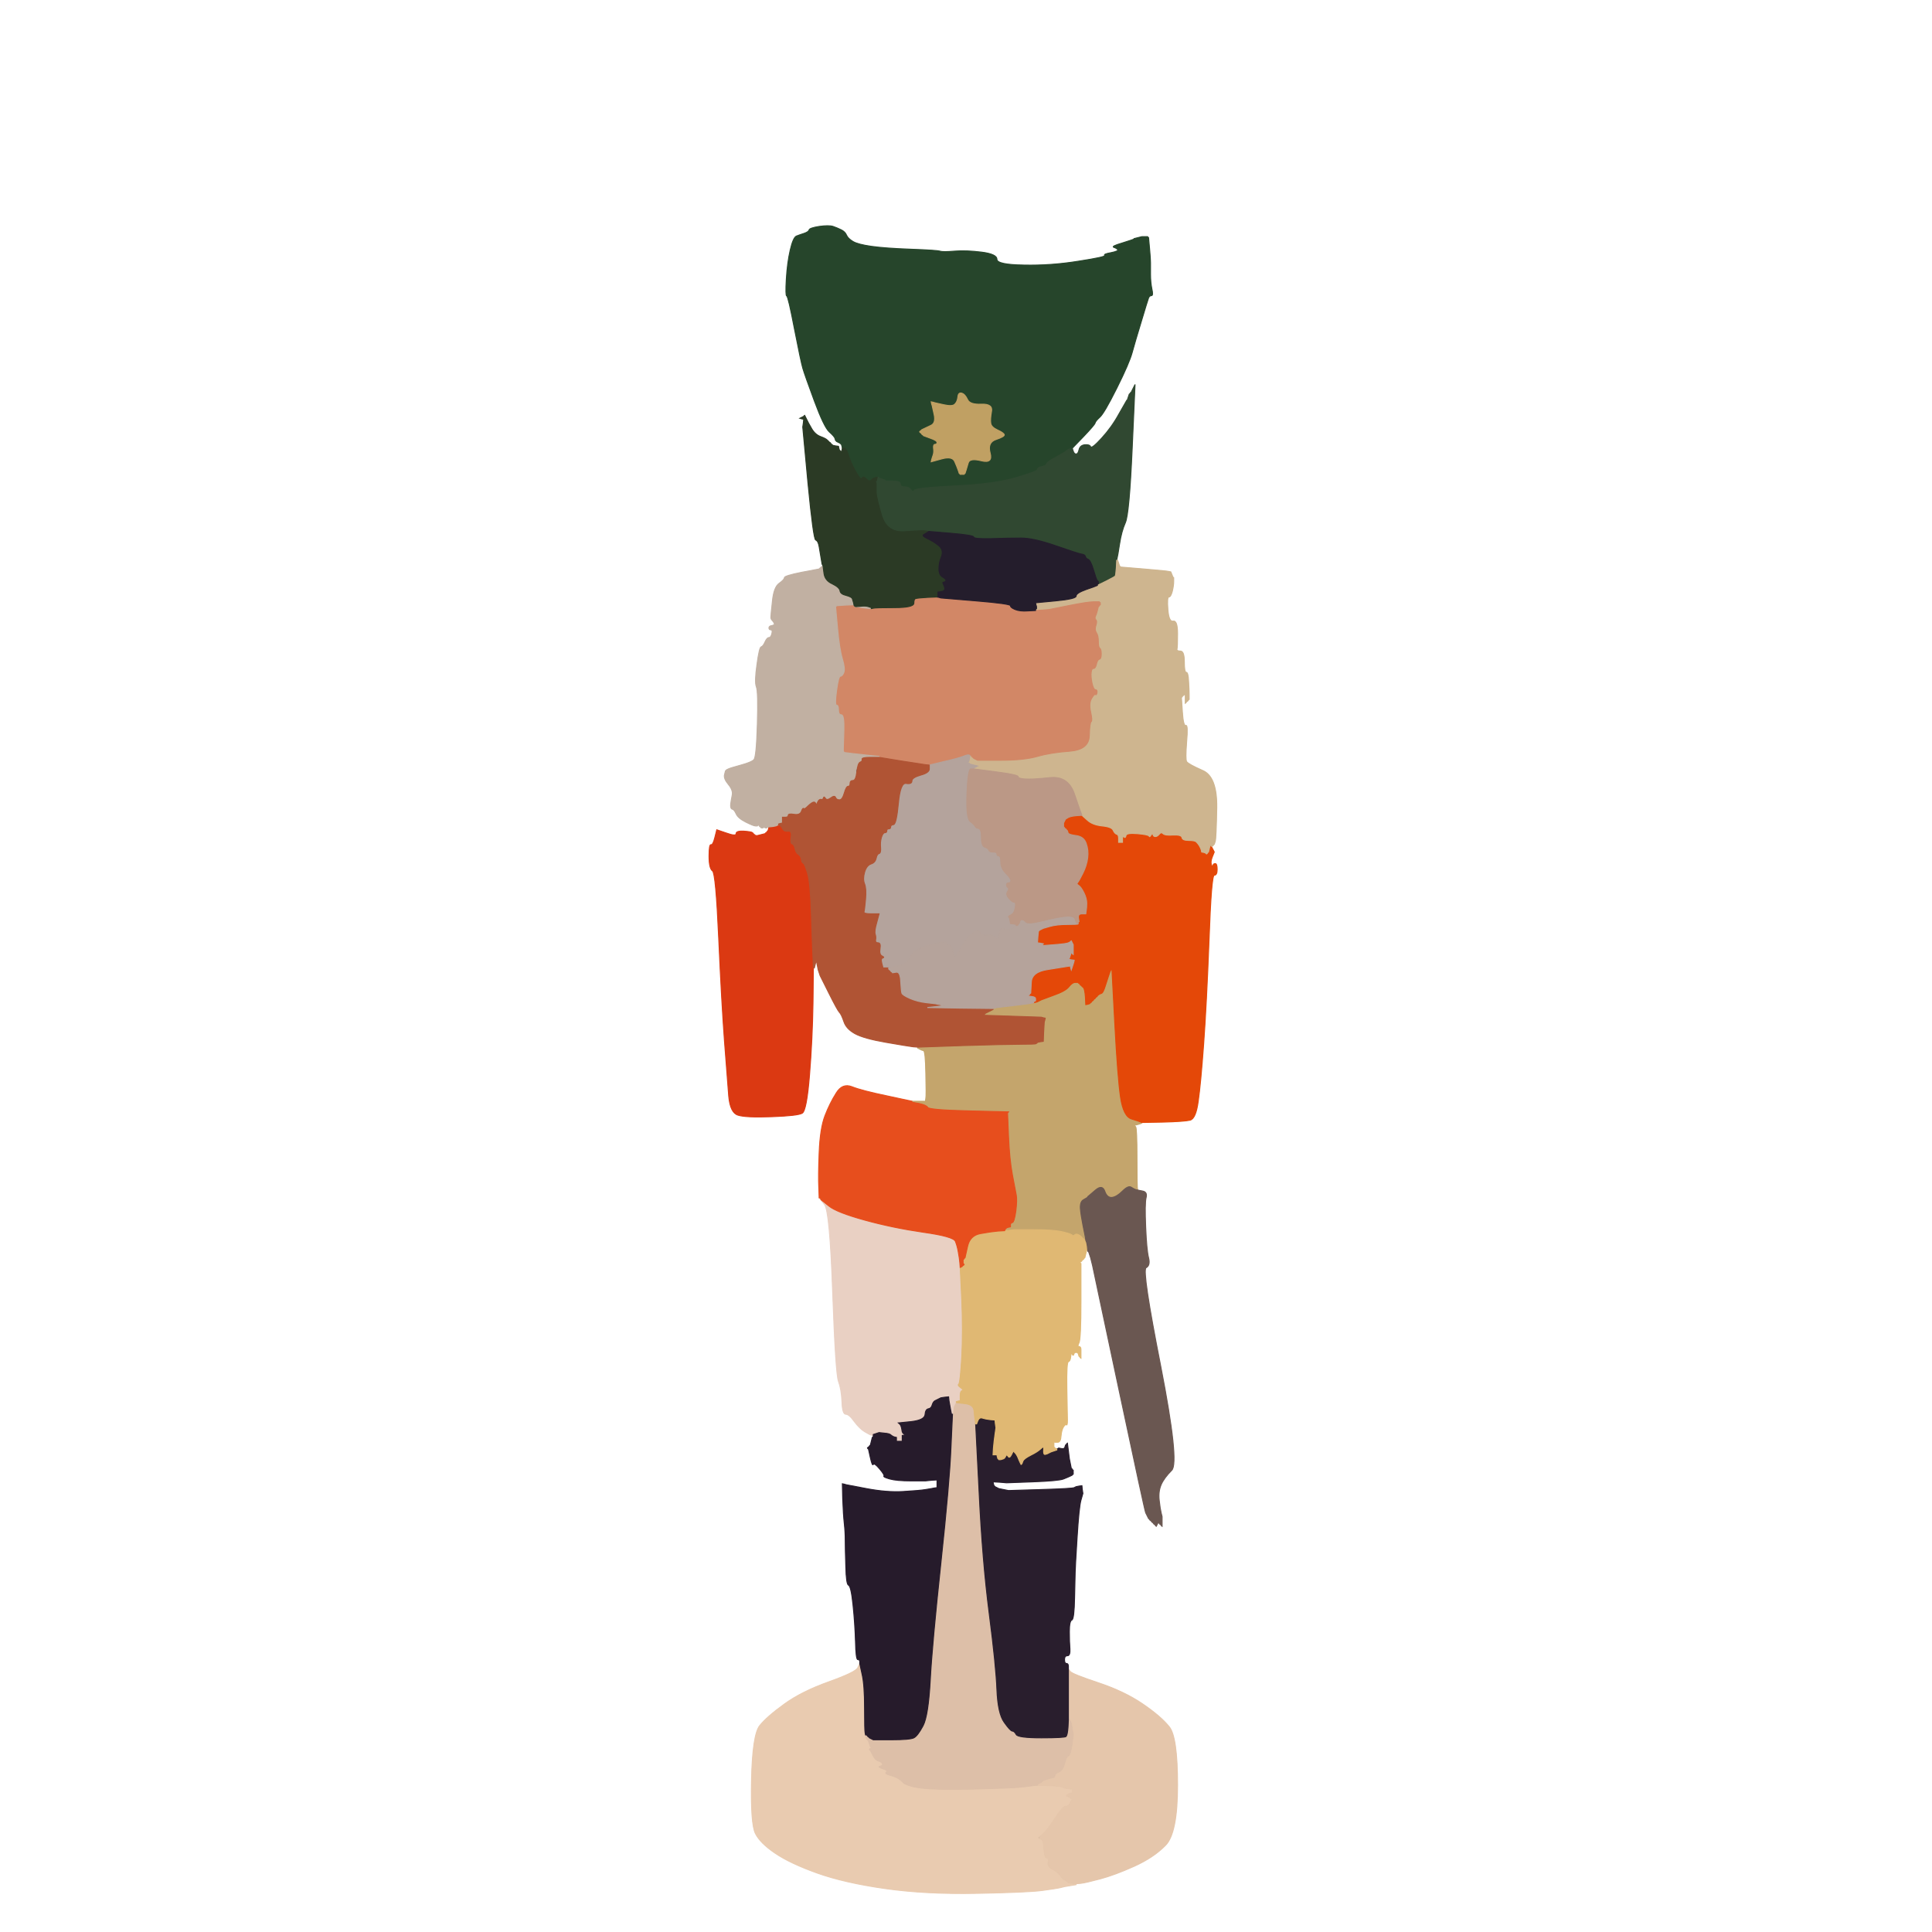 <!-- Created with clker.com Auto tracing tool http://www.clker.com) --> 
<svg 
   xmlns='http://www.w3.org/2000/svg'
   width='1000'
   height='1000'>
<rect width="100%" height="100%" fill="#333333" stroke="none"/>
<path style='opacity:1;fill:#FFFFFF;fill-rule:evenodd;stroke:#FFFFFF;stroke-width:0.5px;stroke-linecap:butt;stroke-linejoin:miter;stroke-opacity:1;' d='M 0.0 500.0 L 0.0 0.0 L 500.0 0.0 L 1000.0 0.0 L 1000.0 500.0 L 1000.0 1000.0 L 500.0 1000.0 L 0.0 1000.0 L 0.0 500.0 z 
M 586.8 123.8 L 587.0 123.5 L 589.0 123.0 L 591.0 122.5 L 592.5 122.5 L 594.0 122.5 L 594.2 122.8 L 594.5 123.0 L 595.0 128.5 Q 595.5 134.0 595.5 136.0 Q 595.5 138.0 595.5 142.0 Q 595.5 146.0 596.2 149.5 Q 597.0 153.0 596.0 153.0 Q 595.0 153.0 594.5 154.2 Q 594.0 155.5 590.8 166.2 Q 587.5 177.0 586.0 182.5 Q 584.5 188.0 578.0 201.0 Q 571.5 214.0 569.2 216.0 Q 567.0 218.0 566.8 219.0 Q 566.5 220.0 560.8 226.0 L 555.0 232.0 L 555.5 233.5 Q 556.0 235.0 557.0 235.0 Q 558.0 235.0 558.5 232.8 Q 559.0 230.5 561.5 230.2 Q 564.0 230.0 564.5 231.2 Q 565.0 232.5 570.2 226.8 Q 575.5 221.0 579.2 214.2 Q 583.0 207.5 583.2 207.2 L 583.5 207.0 L 584.0 205.5 L 584.5 204.0 L 584.8 203.8 L 585.0 203.5 L 585.2 203.2 L 585.5 203.0 L 586.0 202.0 L 586.5 201.0 L 587.0 200.0 L 587.5 199.0 L 586.0 232.5 Q 584.5 266.0 582.5 270.5 Q 580.5 275.0 579.5 281.5 Q 578.5 288.0 578.2 289.0 L 578.0 290.0 L 578.2 290.0 L 578.5 290.0 L 579.0 291.5 L 579.5 293.0 L 579.8 293.2 L 580.0 293.5 L 592.0 294.5 Q 604.0 295.5 605.0 295.8 L 606.0 296.0 L 606.5 297.2 Q 607.0 298.5 607.2 298.8 L 607.5 299.0 L 607.5 301.0 Q 607.5 303.0 606.8 306.0 Q 606.0 309.0 605.0 309.0 Q 604.0 309.0 604.5 315.5 Q 605.0 322.0 607.2 321.5 Q 609.5 321.0 609.5 328.0 Q 609.5 335.0 609.2 336.0 Q 609.0 337.0 611.0 337.0 Q 613.0 337.0 613.0 342.5 Q 613.0 348.0 614.0 348.0 Q 615.0 348.0 615.2 352.5 Q 615.5 357.0 615.5 359.5 L 615.5 362.0 L 615.2 362.2 L 615.0 362.5 L 614.8 362.8 L 614.5 363.0 L 614.2 363.2 L 614.0 363.5 L 613.8 363.8 L 613.5 364.0 L 613.5 362.5 Q 613.5 361.0 613.5 360.0 L 613.5 359.0 L 613.2 359.2 L 613.0 359.5 L 612.8 359.8 L 612.5 360.0 L 612.2 360.2 L 612.0 360.5 L 611.8 360.8 L 611.5 361.0 L 612.0 368.5 Q 612.5 376.0 613.8 375.5 Q 615.0 375.0 614.2 384.0 Q 613.5 393.0 614.2 394.2 Q 615.0 395.5 622.5 398.8 Q 630.0 402.0 629.8 418.0 Q 629.5 434.0 629.0 435.5 L 628.5 437.0 L 628.2 437.2 L 628.0 437.5 L 627.8 437.8 L 627.5 438.0 L 627.2 438.0 L 627.0 438.0 L 627.2 438.5 Q 627.5 439.0 628.0 440.0 L 628.5 441.0 L 627.5 443.5 Q 626.5 446.0 627.0 447.5 Q 627.5 449.0 627.8 448.0 Q 628.0 447.0 629.0 447.0 Q 630.0 447.0 630.0 450.0 Q 630.0 453.0 628.5 453.0 Q 627.0 453.0 625.8 486.5 Q 624.5 520.0 623.0 540.5 Q 621.5 561.0 620.2 570.0 Q 619.0 579.0 616.0 579.8 Q 613.0 580.5 602.0 580.8 L 591.0 581.0 L 591.0 581.2 Q 591.0 581.5 589.0 582.0 L 587.0 582.5 L 587.8 583.2 Q 588.5 584.0 588.5 599.5 Q 588.5 615.0 588.8 615.5 L 589.0 616.0 L 591.5 616.5 Q 594.0 617.0 593.2 620.0 Q 592.5 623.0 593.0 635.0 Q 593.5 647.0 594.5 651.0 Q 595.5 655.0 593.2 656.2 Q 591.0 657.5 600.8 707.2 Q 610.5 757.0 606.5 761.0 Q 602.5 765.0 601.0 768.5 Q 599.5 772.0 600.0 776.5 Q 600.5 781.0 601.0 783.0 L 601.5 785.0 L 601.5 787.5 L 601.5 790.0 L 601.2 789.8 L 601.0 789.5 L 600.8 789.2 L 600.5 789.0 L 600.2 788.8 L 600.0 788.5 L 599.8 788.2 L 599.5 788.0 L 599.0 789.0 L 598.5 790.0 L 598.2 789.8 L 598.0 789.5 L 597.8 789.2 L 597.5 789.0 L 597.2 788.8 L 597.0 788.5 L 596.8 788.2 L 596.5 788.0 L 596.2 787.8 L 596.0 787.5 L 595.8 787.2 L 595.5 787.0 L 595.2 786.8 L 595.0 786.5 L 594.8 786.2 L 594.5 786.0 L 594.0 785.0 Q 593.5 784.0 593.0 783.0 Q 592.5 782.0 579.0 718.5 L 565.5 655.0 L 565.0 653.0 L 564.5 651.0 L 564.0 649.5 L 563.5 648.0 L 563.2 647.8 L 563.0 647.5 L 563.0 647.2 L 563.0 647.0 L 562.8 647.0 L 562.5 647.0 L 562.0 649.0 L 561.5 651.0 L 561.2 651.2 L 561.0 651.5 L 560.8 651.8 L 560.5 652.0 L 560.2 652.2 L 560.0 652.5 L 559.8 652.8 L 559.5 653.0 L 559.2 653.2 L 559.0 653.5 L 559.2 653.8 L 559.5 654.0 L 559.5 673.5 Q 559.5 693.0 558.5 695.0 Q 557.5 697.0 558.5 697.0 Q 559.5 697.0 559.5 698.5 Q 559.5 700.0 559.5 701.5 L 559.5 703.0 L 559.2 702.8 L 559.0 702.5 L 558.8 702.2 L 558.5 702.0 L 558.2 701.0 Q 558.0 700.0 557.0 700.0 Q 556.0 700.0 555.8 701.0 Q 555.5 702.0 555.0 701.0 L 554.5 700.0 L 554.2 702.2 Q 554.0 704.5 553.0 704.8 Q 552.0 705.0 552.2 718.5 Q 552.5 732.0 552.5 735.0 Q 552.5 738.0 552.0 737.5 Q 551.5 737.0 550.5 738.5 Q 549.5 740.0 549.2 743.2 Q 549.0 746.5 547.5 746.5 L 546.0 746.5 L 545.8 746.2 L 545.5 746.0 L 545.5 747.5 L 545.5 749.0 L 545.8 749.2 L 546.0 749.5 L 546.5 749.8 L 547.0 750.0 L 547.5 749.8 L 548.0 749.5 L 549.5 749.8 Q 551.0 750.0 551.2 749.0 L 551.5 748.0 L 551.8 747.8 L 552.0 747.5 L 552.2 747.2 L 552.5 747.0 L 553.0 751.0 L 553.5 755.0 L 554.0 757.5 L 554.5 760.0 L 554.8 760.2 L 555.0 760.5 L 555.2 760.8 L 555.5 761.0 L 555.5 762.0 L 555.5 763.0 L 555.2 763.2 L 555.0 763.5 L 554.0 764.0 Q 553.0 764.5 550.5 765.5 Q 548.0 766.5 534.5 767.0 L 521.0 767.5 L 517.5 767.2 L 514.0 767.0 L 514.2 768.0 L 514.5 769.0 L 514.8 769.2 L 515.0 769.5 L 516.0 770.0 L 517.0 770.5 L 519.5 771.0 L 522.0 771.5 L 538.5 771.0 Q 555.0 770.5 556.0 770.0 L 557.0 769.5 L 558.5 769.2 L 560.0 769.0 L 560.2 771.0 L 560.5 773.0 L 559.5 776.5 Q 558.5 780.0 557.5 796.0 Q 556.5 812.0 556.5 814.0 Q 556.5 816.0 556.2 827.0 Q 556.0 838.0 554.8 838.5 Q 553.5 839.0 553.5 844.5 Q 553.5 850.0 553.8 853.5 Q 554.0 857.0 552.5 857.0 Q 551.0 857.0 551.0 859.0 Q 551.0 861.0 552.0 861.0 Q 553.0 861.0 553.0 862.5 L 553.0 864.0 L 554.0 865.2 Q 555.0 866.5 568.5 871.0 Q 582.0 875.5 591.5 882.0 Q 601.0 888.5 605.2 893.8 Q 609.5 899.0 609.5 924.0 Q 609.5 949.0 603.2 955.2 Q 597.0 961.5 587.0 966.0 Q 577.0 970.5 569.5 972.5 Q 562.0 974.5 559.5 974.8 L 557.0 975.0 L 557.0 975.2 L 557.0 975.5 L 554.0 976.0 L 551.0 976.5 L 549.0 977.0 Q 547.0 977.5 539.5 978.5 Q 532.0 979.5 505.5 980.0 Q 479.0 980.5 458.0 977.5 Q 437.0 974.5 423.0 969.5 Q 409.0 964.5 401.2 959.2 Q 393.5 954.0 391.0 949.0 Q 388.5 944.0 389.0 921.0 Q 389.5 898.0 393.2 893.2 Q 397.0 888.5 406.0 882.0 Q 415.0 875.5 429.0 870.5 Q 443.0 865.5 444.0 863.2 L 445.0 861.0 L 445.0 860.0 Q 445.0 859.0 444.0 859.0 Q 443.0 859.0 442.8 849.5 Q 442.5 840.0 441.5 830.5 Q 440.5 821.0 439.2 820.5 Q 438.0 820.0 437.8 811.0 Q 437.5 802.0 437.5 797.5 Q 437.5 793.0 437.0 788.5 Q 436.5 784.0 436.2 776.0 L 436.0 768.0 L 437.0 768.2 L 438.0 768.5 L 448.5 770.5 Q 459.0 772.5 467.5 772.0 Q 476.0 771.5 479.0 771.0 L 482.0 770.5 L 483.5 770.2 L 485.0 770.0 L 485.0 768.0 L 485.0 766.0 L 482.0 766.2 L 479.0 766.5 L 471.5 766.5 Q 464.0 766.5 460.5 765.5 Q 457.0 764.5 457.5 764.0 Q 458.0 763.5 455.2 760.2 Q 452.5 757.0 452.0 758.0 Q 451.5 759.0 450.5 754.5 L 449.5 750.0 L 449.2 749.8 L 449.0 749.5 L 449.2 749.2 L 449.5 749.0 L 449.8 748.8 L 450.0 748.5 L 450.2 748.2 L 450.5 748.0 L 451.0 746.0 L 451.5 744.0 L 451.8 743.8 L 452.0 743.5 L 452.0 743.2 L 452.0 743.0 L 451.0 742.8 Q 450.0 742.5 447.5 741.0 Q 445.0 739.5 442.2 735.8 Q 439.5 732.0 437.8 732.0 Q 436.0 732.0 435.8 725.5 Q 435.5 719.0 434.0 715.0 Q 432.5 711.0 431.0 669.0 Q 429.5 627.0 427.2 624.0 L 425.0 621.0 L 424.5 620.8 Q 424.0 620.5 424.0 620.2 L 424.0 620.0 L 423.8 614.5 Q 423.5 609.0 424.0 596.5 Q 424.5 584.0 427.0 577.5 Q 429.5 571.0 432.8 565.8 Q 436.0 560.5 441.0 562.5 Q 446.0 564.5 459.0 567.2 L 472.0 570.0 L 475.5 570.0 L 479.0 570.0 L 479.2 568.5 Q 479.5 567.0 479.2 555.5 Q 479.0 544.0 478.0 543.8 L 477.0 543.5 L 476.0 543.0 L 475.0 542.5 L 475.0 542.2 L 475.0 542.0 L 472.5 541.8 Q 470.0 541.5 458.5 539.5 Q 447.0 537.5 442.5 535.0 Q 438.0 532.5 436.8 528.8 Q 435.5 525.0 434.5 524.0 Q 433.5 523.0 429.0 514.0 L 424.5 505.0 L 424.0 503.5 L 423.5 502.0 L 423.0 499.5 L 422.5 497.0 L 422.0 499.0 L 421.5 501.0 L 421.2 501.0 L 421.0 501.0 L 420.8 519.5 Q 420.5 538.0 419.0 556.5 Q 417.5 575.0 415.2 576.2 Q 413.0 577.5 399.5 578.0 Q 386.0 578.5 382.0 577.2 Q 378.0 576.0 377.2 567.5 Q 376.5 559.0 375.0 539.0 Q 373.5 519.0 372.0 485.5 Q 370.5 452.0 368.8 450.8 Q 367.0 449.5 367.0 443.2 Q 367.0 437.0 368.0 437.2 Q 369.0 437.5 370.0 433.5 L 371.0 429.5 L 376.0 431.2 Q 381.0 433.0 381.0 431.5 Q 381.0 430.0 385.0 430.2 Q 389.0 430.5 389.5 431.0 Q 390.0 431.5 390.2 431.8 L 390.5 432.0 L 390.8 432.2 L 391.0 432.5 L 391.5 432.5 L 392.0 432.5 L 394.0 432.0 L 396.0 431.5 L 396.2 431.2 L 396.5 431.0 L 396.8 430.8 L 397.0 430.5 L 397.2 430.2 L 397.5 430.0 L 397.8 429.0 L 398.0 428.0 L 397.8 428.0 L 397.5 428.0 L 397.2 428.2 L 397.0 428.5 L 396.5 428.5 L 396.0 428.5 L 395.8 428.2 L 395.5 428.0 L 395.2 428.2 L 395.0 428.5 L 394.5 428.5 L 394.0 428.5 L 393.8 428.2 L 393.5 428.0 L 393.2 427.8 L 393.0 427.5 L 392.8 427.2 L 392.5 427.0 L 392.2 427.2 L 392.0 427.5 L 391.0 427.5 Q 390.0 427.5 386.0 425.5 Q 382.0 423.5 381.0 421.2 Q 380.0 419.0 379.0 418.8 Q 378.0 418.5 378.2 416.2 Q 378.5 414.0 379.0 411.5 Q 379.5 409.0 377.0 406.0 Q 374.5 403.0 375.0 401.0 L 375.5 399.0 L 375.8 398.8 L 376.0 398.5 L 377.0 398.0 Q 378.0 397.5 383.5 396.0 Q 389.0 394.5 390.2 393.2 Q 391.5 392.0 392.0 375.0 Q 392.5 358.0 391.5 355.5 Q 390.5 353.0 391.8 344.0 Q 393.0 335.0 394.0 334.8 Q 395.0 334.5 396.0 332.2 Q 397.0 330.0 398.0 330.0 Q 399.0 330.0 399.5 328.0 Q 400.0 326.0 399.0 326.0 Q 398.0 326.0 398.0 325.0 Q 398.0 324.0 399.5 323.8 Q 401.0 323.5 400.8 322.8 Q 400.5 322.0 399.8 321.2 Q 399.0 320.5 399.0 319.5 Q 399.0 318.5 399.8 311.2 Q 400.5 304.0 403.2 302.0 Q 406.0 300.0 406.0 299.0 Q 406.0 298.0 415.0 296.2 L 424.0 294.5 L 424.2 294.2 L 424.5 294.0 L 424.8 293.8 L 425.0 293.5 L 425.5 293.2 L 426.0 293.0 L 425.8 292.5 L 425.5 292.0 L 425.0 289.0 Q 424.5 286.0 424.0 283.0 Q 423.5 280.0 422.2 279.5 Q 421.0 279.0 418.2 250.0 L 415.5 221.0 L 415.8 219.0 L 416.0 217.0 L 415.0 216.8 L 414.0 216.5 L 415.0 216.0 L 416.0 215.5 L 416.2 215.2 L 416.5 215.0 L 417.0 216.0 L 417.5 217.0 L 418.0 218.0 L 418.5 219.0 L 420.2 222.0 Q 422.0 225.0 424.8 226.0 Q 427.5 227.0 428.2 227.8 Q 429.0 228.5 429.2 228.8 L 429.5 229.0 L 429.8 229.2 L 430.0 229.5 L 430.2 229.8 L 430.5 230.0 L 430.8 230.2 L 431.0 230.5 L 432.5 230.8 L 434.0 231.0 L 434.2 232.0 L 434.5 233.0 L 434.8 233.2 L 435.0 233.5 L 436.0 233.5 L 437.0 233.5 L 437.0 233.2 L 437.0 233.0 L 436.5 232.8 L 436.0 232.5 L 436.0 232.2 L 436.0 232.0 L 435.8 231.0 L 435.5 230.0 L 435.2 229.8 L 435.0 229.5 L 434.0 229.0 L 433.0 228.5 L 432.8 228.2 L 432.5 228.0 L 432.2 227.0 Q 432.0 226.0 429.2 223.5 Q 426.5 221.0 421.5 207.5 Q 416.5 194.0 415.5 190.5 Q 414.5 187.0 411.2 170.2 Q 408.0 153.5 407.2 153.2 Q 406.5 153.0 407.0 144.5 Q 407.5 136.0 409.0 129.5 Q 410.5 123.0 412.2 122.2 Q 414.0 121.5 416.2 120.8 Q 418.5 120.0 418.8 119.0 Q 419.0 118.0 424.0 117.2 Q 429.0 116.5 431.2 117.2 Q 433.5 118.0 435.5 119.0 Q 437.5 120.0 438.2 121.8 Q 439.0 123.5 441.5 125.0 Q 444.0 126.5 451.0 127.5 Q 458.0 128.5 471.5 129.0 Q 485.0 129.5 486.5 130.0 Q 488.0 130.5 494.0 130.0 Q 500.0 129.5 508.0 130.5 Q 516.0 131.5 516.0 134.2 Q 516.0 137.0 530.0 137.2 Q 544.0 137.5 558.2 135.2 Q 572.5 133.0 571.8 132.2 Q 571.0 131.5 575.0 130.8 Q 579.0 130.0 578.5 129.2 Q 578.0 128.5 576.5 128.0 Q 575.0 127.5 580.8 125.8 Q 586.5 124.0 586.8 123.8 z 
'/>
<path style='opacity:1;fill:#26452B;fill-rule:evenodd;stroke:#26452B;stroke-width:0.5px;stroke-linecap:butt;stroke-linejoin:miter;stroke-opacity:1;' d='M 586.8 123.8 L 587.0 123.5 L 589.0 123.0 L 591.0 122.5 L 592.5 122.5 L 594.0 122.5 L 594.2 122.8 L 594.5 123.0 L 595.0 128.5 Q 595.5 134.0 595.5 136.0 Q 595.5 138.0 595.5 142.0 Q 595.5 146.0 596.2 149.5 Q 597.0 153.0 596.0 153.0 Q 595.0 153.0 594.5 154.2 Q 594.0 155.5 590.8 166.2 Q 587.5 177.0 586.0 182.5 Q 584.5 188.0 578.0 201.0 Q 571.5 214.0 569.2 216.0 Q 567.0 218.0 566.8 219.0 Q 566.5 220.0 560.8 226.0 L 555.0 232.0 L 554.0 232.2 Q 553.0 232.5 552.2 233.2 Q 551.5 234.0 546.8 236.5 Q 542.0 239.0 541.8 240.0 Q 541.5 241.0 539.2 241.5 Q 537.0 242.0 537.0 243.0 Q 537.0 244.0 526.0 247.2 Q 515.0 250.5 494.0 251.8 Q 473.0 253.0 472.8 254.0 Q 472.5 255.0 471.5 253.5 Q 470.5 252.0 468.2 252.0 Q 466.0 252.0 466.0 250.5 Q 466.0 249.0 462.2 249.0 L 458.5 249.0 L 458.2 248.8 L 458.0 248.5 L 456.5 248.0 L 455.0 247.5 L 454.8 247.2 L 454.5 247.0 L 454.2 247.0 L 454.0 247.0 L 453.0 247.2 Q 452.0 247.5 451.0 248.5 Q 450.0 249.5 448.5 248.0 Q 447.0 246.5 446.5 247.2 Q 446.0 248.0 445.2 247.5 Q 444.5 247.0 440.8 240.0 L 437.0 233.0 L 436.8 232.5 Q 436.5 232.0 436.2 232.0 L 436.0 232.0 L 435.8 231.0 L 435.5 230.0 L 435.2 229.8 L 435.0 229.5 L 434.0 229.0 L 433.0 228.5 L 432.8 228.2 L 432.5 228.0 L 432.2 227.0 Q 432.0 226.0 429.2 223.5 Q 426.5 221.0 421.5 207.5 Q 416.5 194.0 415.5 190.5 Q 414.5 187.0 411.2 170.2 Q 408.0 153.5 407.2 153.2 Q 406.5 153.0 407.0 144.5 Q 407.5 136.0 409.0 129.5 Q 410.5 123.0 412.2 122.2 Q 414.0 121.5 416.2 120.8 Q 418.5 120.0 418.8 119.0 Q 419.0 118.0 424.0 117.2 Q 429.0 116.5 431.2 117.2 Q 433.5 118.0 435.5 119.0 Q 437.5 120.0 438.2 121.8 Q 439.0 123.5 441.5 125.0 Q 444.0 126.5 451.0 127.5 Q 458.0 128.5 471.5 129.0 Q 485.0 129.5 486.5 130.0 Q 488.0 130.5 494.0 130.0 Q 500.0 129.5 508.0 130.5 Q 516.0 131.5 516.0 134.2 Q 516.0 137.0 530.0 137.2 Q 544.0 137.5 558.2 135.2 Q 572.5 133.0 571.8 132.2 Q 571.0 131.5 575.0 130.8 Q 579.0 130.0 578.5 129.2 Q 578.0 128.5 576.5 128.0 Q 575.0 127.5 580.8 125.8 Q 586.5 124.0 586.8 123.8 z 
M 500.0 243.5 L 499.5 245.0 L 499.2 245.2 L 499.0 245.5 L 498.0 245.5 L 497.0 245.5 L 496.8 245.2 L 496.5 245.0 L 496.0 243.5 Q 495.5 242.0 494.2 239.0 Q 493.0 236.0 487.5 237.5 L 482.0 239.0 L 482.2 238.0 L 482.5 237.0 L 483.0 235.5 Q 483.5 234.0 483.2 232.0 Q 483.0 230.0 484.0 230.0 Q 485.0 230.0 485.0 229.0 Q 485.0 228.0 481.5 226.8 L 478.0 225.5 L 477.8 225.2 L 477.5 225.0 L 477.2 224.8 L 477.0 224.5 L 476.8 224.2 L 476.5 224.0 L 476.2 223.8 L 476.0 223.5 L 476.2 223.2 L 476.5 223.0 L 476.8 222.8 L 477.0 222.5 L 478.0 222.0 Q 479.0 221.5 481.8 220.2 Q 484.5 219.0 483.5 214.5 L 482.5 210.0 L 482.2 209.0 L 482.0 208.0 L 483.0 208.2 L 484.0 208.5 L 488.5 209.5 Q 493.0 210.5 494.2 209.2 Q 495.5 208.0 495.8 205.5 Q 496.0 203.0 497.8 203.5 Q 499.5 204.0 500.8 206.8 Q 502.0 209.5 508.0 209.2 Q 514.0 209.0 513.2 213.0 Q 512.5 217.0 512.8 219.0 Q 513.0 221.0 516.2 222.5 Q 519.5 224.0 519.8 225.0 Q 520.0 226.0 515.5 227.5 Q 511.0 229.0 512.5 234.5 Q 514.0 240.0 508.0 238.5 Q 502.0 237.0 501.2 239.5 Q 500.5 242.0 500.0 243.5 z 
'/>
<path style='opacity:1;fill:#E9CBB0;fill-rule:evenodd;stroke:#E9CBB0;stroke-width:0.5px;stroke-linecap:butt;stroke-linejoin:miter;stroke-opacity:1;' d='M 444.0 863.2 L 445.0 861.0 L 446.2 866.5 Q 447.5 872.0 447.5 884.0 Q 447.5 896.0 447.8 897.0 L 448.0 898.0 L 448.2 899.0 L 448.5 900.0 L 448.8 900.2 L 449.0 900.5 L 449.2 900.8 L 449.5 901.0 L 450.0 902.5 L 450.5 904.0 L 450.8 904.2 L 451.0 904.5 L 450.8 904.8 L 450.5 905.0 L 450.2 905.2 L 450.0 905.5 L 450.2 905.8 L 450.5 906.0 L 451.8 908.5 Q 453.0 911.0 454.8 911.5 Q 456.5 912.0 456.8 913.0 Q 457.0 914.0 455.5 914.2 Q 454.0 914.5 457.0 915.5 Q 460.0 916.5 458.8 917.2 Q 457.5 918.0 461.2 919.0 Q 465.0 920.0 467.0 922.2 Q 469.0 924.5 477.0 925.5 Q 485.0 926.5 504.5 926.0 Q 524.0 925.5 528.5 925.0 Q 533.0 924.5 535.0 924.2 L 537.0 924.0 L 543.0 924.2 Q 549.0 924.5 550.0 925.0 L 551.0 925.5 L 553.0 925.8 L 555.0 926.0 L 555.0 927.0 L 555.0 928.0 L 554.0 928.2 L 553.0 928.5 L 552.8 928.8 L 552.5 929.0 L 552.2 929.2 L 552.0 929.5 L 553.0 930.0 L 554.0 930.5 L 554.2 930.8 L 554.5 931.0 L 554.8 931.2 L 555.0 931.5 L 554.8 931.8 L 554.5 932.0 L 553.8 933.5 Q 553.0 935.0 551.5 935.0 Q 550.0 935.0 546.2 941.0 Q 542.5 947.0 542.2 948.5 Q 542.0 950.0 540.2 950.0 Q 538.5 950.0 537.8 950.8 Q 537.0 951.5 538.5 951.8 Q 540.0 952.0 540.2 955.5 Q 540.5 959.0 540.8 960.2 Q 541.0 961.5 542.0 961.8 Q 543.0 962.0 542.5 964.0 Q 542.0 966.0 544.8 967.5 Q 547.5 969.0 548.8 970.8 Q 550.0 972.5 551.0 973.0 L 552.0 973.5 L 552.2 973.8 L 552.5 974.0 L 552.8 974.2 L 553.0 974.5 L 555.0 974.8 L 557.0 975.0 L 557.0 975.2 L 557.0 975.5 L 554.0 976.0 L 551.0 976.5 L 549.0 977.0 Q 547.0 977.5 539.5 978.5 Q 532.0 979.5 505.5 980.0 Q 479.0 980.5 458.0 977.5 Q 437.0 974.5 423.0 969.5 Q 409.0 964.5 401.2 959.2 Q 393.5 954.0 391.0 949.0 Q 388.5 944.0 389.0 921.0 Q 389.5 898.0 393.2 893.2 Q 397.0 888.5 406.0 882.0 Q 415.0 875.5 429.0 870.5 Q 443.0 865.5 444.0 863.2 z 
'/>
<path style='opacity:1;fill:#C4A56C;fill-rule:evenodd;stroke:#C4A56C;stroke-width:0.5px;stroke-linecap:butt;stroke-linejoin:miter;stroke-opacity:1;' d='M 575.0 502.0 L 575.5 501.0 L 577.0 529.5 Q 578.5 558.0 580.0 568.0 Q 581.5 578.0 585.8 579.2 Q 590.0 580.5 590.5 580.8 L 591.0 581.0 L 591.0 581.2 Q 591.0 581.5 589.0 582.0 L 587.0 582.5 L 587.8 583.2 Q 588.5 584.0 588.5 599.5 Q 588.5 615.0 588.8 615.5 L 589.0 616.0 L 588.0 615.8 Q 587.0 615.5 585.5 614.5 Q 584.0 613.5 581.0 616.5 Q 578.0 619.5 575.5 619.8 Q 573.0 620.0 571.8 616.5 Q 570.5 613.0 567.0 616.0 L 563.5 619.0 L 563.2 619.2 L 563.0 619.5 L 562.8 619.8 L 562.5 620.0 L 560.8 621.0 Q 559.0 622.0 559.2 625.5 Q 559.5 629.0 560.5 634.0 Q 561.5 639.0 561.8 640.5 L 562.0 642.0 L 561.5 641.8 L 561.0 641.5 L 560.8 641.2 L 560.5 641.0 L 560.2 640.8 L 560.0 640.5 L 559.8 640.2 L 559.5 640.0 L 559.2 639.8 L 559.0 639.5 L 558.0 639.0 Q 557.0 638.5 556.2 639.2 Q 555.5 640.0 554.8 639.2 Q 554.0 638.5 549.5 637.5 Q 545.0 636.5 535.0 636.5 L 525.0 636.5 L 522.5 636.8 L 520.0 637.0 L 520.2 636.5 L 520.5 636.0 L 520.8 635.8 L 521.0 635.5 L 522.0 635.2 L 523.0 635.0 L 523.0 634.0 Q 523.0 633.0 524.0 632.8 Q 525.0 632.5 525.8 626.8 Q 526.5 621.0 526.0 618.5 Q 525.5 616.0 524.0 608.0 Q 522.5 600.0 522.0 588.0 L 521.5 576.0 L 521.8 575.8 L 522.0 575.5 L 501.5 575.0 Q 481.0 574.5 480.2 573.2 Q 479.5 572.0 475.8 571.2 L 472.0 570.5 L 472.0 570.2 L 472.0 570.0 L 475.5 570.0 L 479.0 570.0 L 479.2 568.5 Q 479.5 567.0 479.2 555.5 Q 479.0 544.0 478.0 543.8 L 477.0 543.5 L 476.0 543.0 L 475.0 542.5 L 475.0 542.2 L 475.0 542.0 L 498.0 541.2 Q 521.0 540.5 528.5 540.5 Q 536.0 540.5 536.2 540.2 Q 536.5 540.0 536.8 539.8 L 537.0 539.5 L 538.5 539.2 L 540.0 539.0 L 540.2 534.0 L 540.5 529.0 L 540.8 528.0 L 541.0 527.0 L 540.0 526.8 L 539.0 526.5 L 524.0 526.0 L 509.0 525.5 L 509.2 525.2 L 509.5 525.0 L 509.8 524.8 L 510.0 524.5 L 511.0 524.0 L 512.0 523.5 L 513.0 523.0 L 514.0 522.5 L 514.0 522.2 L 514.0 522.0 L 515.0 521.8 L 516.0 521.5 L 524.5 520.5 Q 533.0 519.5 534.0 519.2 L 535.0 519.0 L 535.2 519.0 Q 535.5 519.0 535.8 518.5 L 536.0 518.0 L 537.5 517.8 L 539.0 517.5 L 545.2 515.2 Q 551.5 513.0 553.2 510.8 Q 555.0 508.5 556.5 508.5 L 558.0 508.5 L 558.2 508.8 L 558.5 509.0 L 558.8 509.2 L 559.0 509.5 L 559.2 509.8 L 559.5 510.0 L 559.8 510.2 L 560.0 510.5 L 560.8 511.2 Q 561.5 512.0 561.8 516.0 L 562.0 520.0 L 563.0 519.8 L 564.0 519.5 L 564.2 519.2 L 564.5 519.0 L 564.8 518.8 L 565.0 518.5 L 565.2 518.2 L 565.5 518.0 L 565.8 517.8 L 566.0 517.5 L 566.2 517.2 L 566.5 517.0 L 566.8 516.8 L 567.0 516.5 L 567.2 516.2 L 567.5 516.0 L 567.8 515.8 L 568.0 515.5 L 568.2 515.2 L 568.5 515.0 L 568.8 514.8 Q 569.0 514.5 570.0 514.2 Q 571.0 514.0 572.2 510.0 L 573.5 506.0 L 574.0 504.5 L 574.5 503.0 L 575.0 502.0 z 
'/>
<path style='opacity:1;fill:#E5C6AB;fill-rule:evenodd;stroke:#E5C6AB;stroke-width:0.5px;stroke-linecap:butt;stroke-linejoin:miter;stroke-opacity:1;' d='M 553.0 877.0 L 553.0 864.0 L 554.0 865.2 Q 555.0 866.5 568.5 871.0 Q 582.0 875.5 591.5 882.0 Q 601.0 888.5 605.2 893.8 Q 609.5 899.0 609.5 924.0 Q 609.5 949.0 603.2 955.2 Q 597.0 961.5 587.0 966.0 Q 577.0 970.5 569.5 972.5 Q 562.0 974.5 559.5 974.8 L 557.0 975.0 L 555.0 974.8 L 553.0 974.5 L 552.8 974.2 L 552.5 974.0 L 552.2 973.8 L 552.0 973.5 L 551.0 973.0 Q 550.0 972.5 548.8 970.8 Q 547.5 969.0 544.8 967.5 Q 542.0 966.0 542.5 964.0 Q 543.0 962.0 542.0 961.8 Q 541.0 961.5 540.8 960.2 Q 540.5 959.0 540.2 955.5 Q 540.0 952.0 538.5 951.8 Q 537.0 951.5 539.5 949.5 Q 542.0 947.5 546.0 941.2 Q 550.0 935.0 551.5 935.0 Q 553.0 935.0 553.8 933.5 L 554.5 932.0 L 554.8 931.8 L 555.0 931.5 L 554.8 931.2 L 554.5 931.0 L 554.2 930.8 L 554.0 930.5 L 553.0 930.0 L 552.0 929.5 L 552.2 929.2 L 552.5 929.0 L 552.8 928.8 L 553.0 928.5 L 554.0 928.2 L 555.0 928.0 L 555.0 927.0 L 555.0 926.0 L 553.0 925.8 L 551.0 925.5 L 550.0 925.0 Q 549.0 924.5 543.0 924.2 L 537.0 924.0 L 537.0 923.8 L 537.0 923.5 L 538.0 923.0 L 539.0 922.5 L 539.2 922.2 L 539.5 922.0 L 539.8 921.8 L 540.0 921.5 L 541.5 921.0 L 543.0 920.5 L 544.5 920.2 Q 546.0 920.0 546.0 919.0 Q 546.0 918.0 548.0 917.2 Q 550.0 916.5 551.0 912.8 Q 552.0 909.0 553.0 908.8 Q 554.0 908.5 554.8 903.2 L 555.5 898.0 L 555.0 895.0 L 554.5 892.0 L 554.0 891.0 L 553.5 890.0 L 553.2 890.0 L 553.0 890.0 L 553.0 877.0 z 
'/>
<path style='opacity:1;fill:#E44808;fill-rule:evenodd;stroke:#E44808;stroke-width:0.5px;stroke-linecap:butt;stroke-linejoin:miter;stroke-opacity:1;' d='M 557.0 422.2 L 560.0 422.0 L 562.8 424.5 Q 565.5 427.0 570.5 427.5 Q 575.5 428.0 576.2 429.8 Q 577.0 431.5 578.0 431.8 Q 579.0 432.0 579.0 434.0 L 579.0 436.0 L 580.0 436.0 L 581.0 436.0 L 581.0 434.2 Q 581.0 432.5 581.8 433.2 Q 582.5 434.0 582.8 432.5 Q 583.0 431.0 588.8 431.5 Q 594.5 432.0 594.8 432.8 Q 595.0 433.5 595.8 432.2 Q 596.5 431.0 596.8 432.0 Q 597.0 433.0 598.0 433.0 Q 599.0 433.0 600.0 431.8 Q 601.0 430.5 602.0 431.5 Q 603.0 432.5 607.2 432.2 Q 611.5 432.0 611.8 433.5 Q 612.0 435.0 615.2 435.0 Q 618.5 435.0 619.2 435.8 Q 620.0 436.5 620.8 437.8 Q 621.5 439.0 621.8 440.0 L 622.0 441.0 L 623.0 441.2 L 624.0 441.5 L 624.2 441.8 L 624.5 442.0 L 624.8 441.8 L 625.0 441.5 L 625.2 441.2 L 625.5 441.0 L 626.0 439.0 L 626.5 437.0 L 626.8 437.5 L 627.0 438.0 L 627.2 438.5 Q 627.5 439.0 628.0 440.0 L 628.5 441.0 L 627.5 443.5 Q 626.5 446.0 627.0 447.5 Q 627.5 449.0 627.8 448.0 Q 628.0 447.0 629.0 447.0 Q 630.0 447.0 630.0 450.0 Q 630.0 453.0 628.5 453.0 Q 627.0 453.0 625.8 486.5 Q 624.5 520.0 623.0 540.5 Q 621.5 561.0 620.2 570.0 Q 619.0 579.0 616.0 579.8 Q 613.0 580.5 602.0 580.8 L 591.0 581.0 L 590.5 580.8 Q 590.0 580.5 585.8 579.2 Q 581.5 578.0 580.0 568.0 Q 578.5 558.0 577.0 529.5 L 575.5 501.0 L 575.0 502.0 L 574.5 503.0 L 574.0 504.5 L 573.5 506.0 L 572.2 510.0 Q 571.0 514.0 570.0 514.2 Q 569.0 514.5 568.8 514.8 L 568.5 515.0 L 568.2 515.2 L 568.0 515.5 L 567.8 515.8 L 567.5 516.0 L 567.2 516.2 L 567.0 516.5 L 566.8 516.8 L 566.5 517.0 L 566.2 517.2 L 566.0 517.5 L 565.8 517.8 L 565.5 518.0 L 565.2 518.2 L 565.0 518.5 L 564.8 518.8 L 564.5 519.0 L 564.2 519.2 L 564.0 519.5 L 563.0 519.8 L 562.0 520.0 L 561.8 516.0 Q 561.5 512.0 560.8 511.2 L 560.0 510.5 L 559.8 510.2 L 559.5 510.0 L 559.2 509.8 L 559.0 509.5 L 558.8 509.2 L 558.5 509.0 L 558.2 508.8 L 558.0 508.5 L 556.5 508.5 Q 555.0 508.5 553.2 510.8 Q 551.5 513.0 545.2 515.2 L 539.0 517.5 L 538.0 518.0 L 537.0 518.5 L 536.0 518.8 L 535.0 519.0 L 535.2 518.0 L 535.5 517.0 L 535.8 516.8 L 536.0 516.5 L 534.0 516.0 L 532.0 515.5 L 532.2 515.2 L 532.5 515.0 L 532.8 514.8 L 533.0 514.5 L 533.2 514.2 L 533.5 514.0 L 533.8 508.5 Q 534.0 503.0 542.5 501.8 Q 551.0 500.5 552.5 500.2 L 554.0 500.0 L 554.2 501.0 L 554.5 502.0 L 555.0 500.5 L 555.5 499.0 L 555.8 498.0 L 556.0 497.0 L 554.5 496.8 L 553.0 496.5 L 553.2 496.2 L 553.5 496.0 L 554.0 494.5 L 554.5 493.0 L 554.8 493.2 L 555.0 493.5 L 555.2 493.8 L 555.5 494.0 L 555.5 491.5 L 555.5 489.0 L 555.0 488.0 L 554.5 487.0 L 554.2 487.2 L 554.0 487.5 L 553.0 488.0 Q 552.0 488.5 545.5 489.0 L 539.0 489.5 L 539.2 489.2 L 539.5 489.0 L 539.8 488.8 L 540.0 488.5 L 538.5 488.2 L 537.0 488.0 L 537.2 485.0 L 537.5 482.0 L 537.8 481.8 L 538.0 481.5 L 539.0 481.0 L 540.0 480.5 L 543.5 479.5 Q 547.0 478.5 552.5 478.5 Q 558.0 478.5 558.0 478.2 L 558.0 478.0 L 558.0 477.8 Q 558.0 477.5 558.2 477.2 L 558.5 477.0 L 558.2 475.0 Q 558.0 473.0 560.0 473.0 L 562.0 473.0 L 562.2 471.5 Q 562.5 470.0 562.5 467.5 Q 562.5 465.0 561.0 462.0 Q 559.5 459.0 558.2 458.2 Q 557.0 457.5 557.8 456.8 Q 558.5 456.0 560.5 452.0 Q 562.5 448.0 563.0 444.0 Q 563.5 440.0 562.2 436.5 Q 561.0 433.0 557.0 432.5 Q 553.0 432.0 552.8 431.0 L 552.5 430.0 L 552.2 429.8 L 552.0 429.5 L 551.8 429.2 L 551.5 429.0 L 551.2 428.8 L 551.0 428.5 L 550.8 428.2 L 550.5 428.0 L 550.5 427.0 L 550.5 426.0 L 551.0 425.0 L 551.5 424.0 L 552.8 423.2 Q 554.0 422.5 557.0 422.2 z 
'/>
<path style='opacity:1;fill:#DB3912;fill-rule:evenodd;stroke:#DB3912;stroke-width:0.5px;stroke-linecap:butt;stroke-linejoin:miter;stroke-opacity:1;' d='M 402.8 427.0 L 403.0 427.0 L 403.2 427.0 L 403.5 427.0 L 403.8 427.2 L 404.0 427.5 L 404.2 427.8 L 404.5 428.0 L 405.2 429.2 Q 406.0 430.5 408.0 430.2 Q 410.0 430.0 409.5 433.2 Q 409.0 436.5 410.0 436.8 Q 411.0 437.0 411.5 439.2 Q 412.0 441.5 413.2 442.2 Q 414.5 443.0 414.8 444.8 Q 415.0 446.5 415.8 446.8 Q 416.5 447.0 418.0 452.0 Q 419.5 457.0 420.0 473.5 Q 420.5 490.0 420.8 495.5 L 421.0 501.0 L 420.8 519.5 Q 420.5 538.0 419.0 556.5 Q 417.5 575.0 415.2 576.2 Q 413.0 577.5 399.5 578.0 Q 386.0 578.5 382.0 577.2 Q 378.0 576.0 377.2 567.5 Q 376.5 559.0 375.0 539.0 Q 373.5 519.0 372.0 485.5 Q 370.5 452.0 368.8 450.8 Q 367.0 449.5 367.0 443.2 Q 367.0 437.0 368.0 437.2 Q 369.0 437.5 370.0 433.5 L 371.0 429.5 L 376.0 431.2 Q 381.0 433.0 381.0 431.5 Q 381.0 430.0 385.0 430.2 Q 389.0 430.5 389.5 431.0 Q 390.0 431.5 390.2 431.8 L 390.5 432.0 L 390.8 432.2 L 391.0 432.5 L 391.5 432.5 L 392.0 432.5 L 394.0 432.0 L 396.0 431.5 L 396.2 431.2 L 396.5 431.0 L 396.8 430.8 L 397.0 430.5 L 397.2 430.2 L 397.5 430.0 L 397.8 429.0 L 398.0 428.0 L 400.0 427.8 Q 402.0 427.5 402.2 427.2 Q 402.5 427.0 402.8 427.0 z 
'/>
<path style='opacity:1;fill:#304831;fill-rule:evenodd;stroke:#304831;stroke-width:0.5px;stroke-linecap:butt;stroke-linejoin:miter;stroke-opacity:1;' d='M 587.0 200.0 L 587.5 199.0 L 586.0 232.5 Q 584.5 266.0 582.5 270.5 Q 580.5 275.0 579.5 281.5 Q 578.5 288.0 578.2 289.0 L 578.0 290.0 L 577.8 294.0 Q 577.5 298.0 577.2 298.2 Q 577.0 298.5 572.5 300.8 L 568.0 303.0 L 568.0 302.8 L 568.0 302.5 L 568.2 302.2 L 568.5 302.0 L 568.5 301.5 L 568.5 301.0 L 568.2 300.8 L 568.0 300.5 L 567.8 300.2 Q 567.5 300.0 566.0 295.0 Q 564.5 290.0 563.2 289.5 Q 562.0 289.0 561.8 288.0 Q 561.5 287.0 559.8 286.8 Q 558.0 286.5 546.5 282.5 Q 535.0 278.5 528.5 278.5 Q 522.0 278.5 513.0 278.8 Q 504.0 279.0 504.0 278.0 Q 504.0 277.0 492.0 276.0 L 480.0 275.0 L 479.0 274.8 Q 478.0 274.5 468.5 275.2 Q 459.0 276.0 456.2 266.5 Q 453.5 257.0 453.5 255.0 L 453.5 253.0 L 453.5 252.0 L 453.5 251.0 L 453.5 250.5 L 453.5 250.0 L 453.2 249.8 L 453.0 249.5 L 453.2 249.2 L 453.5 249.0 L 453.8 248.0 L 454.0 247.0 L 454.2 247.0 L 454.5 247.0 L 454.8 247.2 L 455.0 247.5 L 456.5 248.0 L 458.0 248.5 L 458.2 248.8 L 458.5 249.0 L 462.2 249.0 Q 466.0 249.0 466.0 250.5 Q 466.0 252.0 468.2 252.0 Q 470.5 252.0 471.5 253.5 Q 472.5 255.0 473.2 253.8 Q 474.0 252.5 494.5 251.5 Q 515.0 250.5 526.0 247.2 Q 537.0 244.0 537.0 243.0 Q 537.0 242.0 539.2 241.5 Q 541.5 241.0 541.8 240.0 Q 542.0 239.0 546.8 236.5 Q 551.5 234.0 552.2 233.2 Q 553.0 232.5 554.0 232.2 L 555.0 232.0 L 555.5 233.5 Q 556.0 235.0 557.0 235.0 Q 558.0 235.0 558.5 232.8 Q 559.0 230.5 561.5 230.2 Q 564.0 230.0 564.5 231.2 Q 565.0 232.5 570.2 226.8 Q 575.5 221.0 579.2 214.2 Q 583.0 207.5 583.2 207.2 L 583.5 207.0 L 584.0 205.5 L 584.5 204.0 L 584.8 203.8 L 585.0 203.5 L 585.2 203.2 L 585.5 203.0 L 586.0 202.0 L 586.5 201.0 L 587.0 200.0 z 
M 553.2 234.8 Q 553.0 234.5 553.2 234.2 Q 553.5 234.0 553.5 234.5 Q 553.5 235.0 553.2 234.8 z 
'/>
<path style='opacity:1;fill:#C0A063;fill-rule:evenodd;stroke:#C0A063;stroke-width:0.5px;stroke-linecap:butt;stroke-linejoin:miter;stroke-opacity:1;' d='M 500.0 243.5 L 499.5 245.0 L 499.2 245.2 L 499.0 245.5 L 498.0 245.5 L 497.0 245.5 L 496.8 245.2 L 496.5 245.0 L 496.0 243.5 Q 495.5 242.0 494.2 239.0 Q 493.0 236.0 487.5 237.5 L 482.0 239.0 L 482.2 238.0 L 482.5 237.0 L 483.0 235.5 Q 483.5 234.0 483.2 232.0 Q 483.0 230.0 484.0 230.0 Q 485.0 230.0 485.0 229.0 Q 485.0 228.0 481.5 226.8 L 478.0 225.5 L 477.8 225.2 L 477.5 225.0 L 477.2 224.8 L 477.0 224.5 L 476.8 224.2 L 476.5 224.0 L 476.2 223.8 L 476.0 223.5 L 476.2 223.2 L 476.5 223.0 L 476.8 222.8 L 477.0 222.5 L 478.0 222.0 Q 479.0 221.5 481.8 220.2 Q 484.5 219.0 483.5 214.5 L 482.5 210.0 L 482.2 209.0 L 482.0 208.0 L 483.0 208.2 L 484.0 208.5 L 488.5 209.5 Q 493.0 210.5 494.2 209.2 Q 495.5 208.0 495.8 205.5 Q 496.0 203.0 497.8 203.5 Q 499.5 204.0 500.8 206.8 Q 502.0 209.5 508.0 209.2 Q 514.0 209.0 513.2 213.0 Q 512.5 217.0 512.8 219.0 Q 513.0 221.0 516.2 222.5 Q 519.5 224.0 519.8 225.0 Q 520.0 226.0 515.5 227.5 Q 511.0 229.0 512.5 234.5 Q 514.0 240.0 508.0 238.5 Q 502.0 237.0 501.2 239.5 Q 500.5 242.0 500.0 243.5 z 
'/>
<path style='opacity:1;fill:#DDBFA8;fill-rule:evenodd;stroke:#DDBFA8;stroke-width:0.5px;stroke-linecap:butt;stroke-linejoin:miter;stroke-opacity:1;' d='M 494.0 727.0 L 494.5 726.0 L 494.8 726.0 L 495.0 726.0 L 499.5 726.5 Q 504.0 727.0 504.2 730.5 Q 504.5 734.0 504.8 735.5 L 505.0 737.0 L 506.8 772.5 Q 508.5 808.0 512.0 835.0 Q 515.5 862.0 516.0 874.5 Q 516.5 887.0 519.8 891.5 Q 523.0 896.0 524.0 896.0 Q 525.0 896.0 526.0 897.8 Q 527.0 899.5 539.0 899.5 Q 551.0 899.5 551.8 898.8 Q 552.5 898.0 552.8 894.0 L 553.0 890.0 L 553.2 890.0 L 553.5 890.0 L 554.0 891.0 L 554.5 892.0 L 555.0 895.0 L 555.5 898.0 L 554.8 903.2 Q 554.0 908.5 553.0 908.8 Q 552.0 909.0 551.0 912.8 Q 550.0 916.5 548.0 917.2 Q 546.0 918.0 546.0 919.0 Q 546.0 920.0 544.5 920.2 L 543.0 920.5 L 541.5 921.0 L 540.0 921.5 L 539.8 921.8 L 539.5 922.0 L 539.2 922.2 L 539.0 922.5 L 538.0 923.0 L 537.0 923.5 L 537.0 923.8 L 537.0 924.0 L 535.0 924.2 Q 533.0 924.5 528.5 925.0 Q 524.0 925.5 504.5 926.0 Q 485.0 926.5 477.0 925.5 Q 469.0 924.5 467.0 922.2 Q 465.0 920.0 461.2 919.0 Q 457.5 918.0 458.8 917.2 Q 460.0 916.5 457.0 915.5 Q 454.0 914.5 455.5 914.2 Q 457.0 914.0 456.8 913.0 Q 456.5 912.0 454.8 911.5 Q 453.0 911.0 451.8 908.5 L 450.5 906.0 L 450.2 905.8 L 450.0 905.5 L 450.2 905.2 L 450.5 905.0 L 450.8 904.8 L 451.0 904.5 L 450.8 904.2 L 450.5 904.0 L 450.0 902.5 L 449.5 901.0 L 449.2 900.8 L 449.0 900.5 L 448.8 900.2 L 448.5 900.0 L 448.2 899.0 L 448.0 898.0 L 448.2 898.0 L 448.5 898.0 L 448.8 898.2 L 449.0 898.5 L 449.2 898.8 L 449.5 899.0 L 449.8 899.2 L 450.0 899.5 L 451.0 900.0 L 452.0 900.5 L 461.5 900.5 Q 471.0 900.5 473.0 899.5 Q 475.0 898.5 477.8 893.2 Q 480.5 888.0 481.5 869.5 Q 482.5 851.0 487.0 809.0 Q 491.5 767.0 492.2 749.5 L 493.0 732.0 L 493.2 730.0 L 493.5 728.0 L 494.0 727.0 z 
'/>
<path style='opacity:1;fill:#291E2D;fill-rule:evenodd;stroke:#291E2D;stroke-width:0.5px;stroke-linecap:butt;stroke-linejoin:miter;stroke-opacity:1;' d='M 512.5 734.8 L 515.0 735.0 L 515.2 737.0 L 515.5 739.0 L 515.0 742.5 Q 514.5 746.0 514.2 749.5 L 514.0 753.0 L 515.0 753.0 L 516.0 753.0 L 516.2 754.0 L 516.5 755.0 L 516.8 755.2 L 517.0 755.5 L 517.5 755.5 L 518.0 755.5 L 519.0 755.2 Q 520.0 755.0 520.5 753.8 Q 521.0 752.5 521.8 753.8 Q 522.5 755.0 523.5 753.0 L 524.5 751.0 L 525.2 751.8 Q 526.0 752.5 526.8 754.2 Q 527.5 756.0 528.0 757.0 L 528.5 758.0 L 528.8 757.8 L 529.0 757.5 L 529.5 756.2 Q 530.0 755.0 533.5 753.2 Q 537.0 751.5 538.8 749.8 Q 540.5 748.0 540.2 750.5 Q 540.0 753.0 541.0 752.8 L 542.0 752.5 L 543.0 752.0 L 544.0 751.5 L 545.5 751.0 L 547.0 750.5 L 547.0 750.2 L 547.0 750.0 L 547.5 749.8 L 548.0 749.5 L 549.5 749.8 Q 551.0 750.0 551.2 749.0 L 551.5 748.0 L 551.8 747.8 L 552.0 747.5 L 552.2 747.2 L 552.5 747.0 L 553.0 751.0 L 553.5 755.0 L 554.0 757.5 L 554.5 760.0 L 554.8 760.2 L 555.0 760.5 L 555.2 760.8 L 555.5 761.0 L 555.5 762.0 L 555.5 763.0 L 555.2 763.2 L 555.0 763.5 L 554.0 764.0 Q 553.0 764.5 550.5 765.5 Q 548.0 766.5 534.5 767.0 L 521.0 767.5 L 517.5 767.2 L 514.0 767.0 L 514.2 768.0 L 514.5 769.0 L 514.8 769.2 L 515.0 769.5 L 516.0 770.0 L 517.0 770.5 L 519.5 771.0 L 522.0 771.5 L 538.5 771.0 Q 555.0 770.5 556.0 770.0 L 557.0 769.5 L 558.5 769.2 L 560.0 769.0 L 560.2 771.0 L 560.5 773.0 L 559.5 776.5 Q 558.5 780.0 557.5 796.0 Q 556.5 812.0 556.5 814.0 Q 556.5 816.0 556.2 827.0 Q 556.0 838.0 554.8 838.5 Q 553.5 839.0 553.5 844.5 Q 553.5 850.0 553.8 853.5 Q 554.0 857.0 552.5 857.0 Q 551.0 857.0 551.0 859.0 Q 551.0 861.0 552.0 861.0 Q 553.0 861.0 553.0 862.5 L 553.0 864.0 L 553.0 877.0 L 553.0 890.0 L 552.8 894.0 Q 552.5 898.0 551.8 898.8 Q 551.0 899.5 539.0 899.5 Q 527.0 899.5 526.0 897.8 Q 525.0 896.0 524.0 896.0 Q 523.0 896.0 519.8 891.5 Q 516.5 887.0 516.0 874.5 Q 515.5 862.0 512.0 835.0 Q 508.5 808.0 506.8 772.5 L 505.0 737.0 L 505.2 737.0 L 505.5 737.0 L 506.2 735.2 Q 507.0 733.5 508.5 734.0 Q 510.0 734.5 512.5 734.8 z 
'/>
<path style='opacity:1;fill:#E9D0C3;fill-rule:evenodd;stroke:#E9D0C3;stroke-width:0.5px;stroke-linecap:butt;stroke-linejoin:miter;stroke-opacity:1;' d='M 426.8 623.5 L 424.0 620.0 L 425.0 620.0 Q 426.0 620.0 429.5 623.8 Q 433.0 627.5 447.5 631.5 Q 462.0 635.5 477.8 637.8 Q 493.5 640.0 494.5 642.5 Q 495.5 645.0 496.0 648.0 L 496.5 651.0 L 496.8 653.5 L 497.0 656.0 L 497.8 672.5 Q 498.5 689.0 497.8 702.5 Q 497.0 716.0 496.2 716.5 Q 495.5 717.0 497.2 718.2 Q 499.0 719.5 498.0 719.8 Q 497.0 720.0 497.0 722.5 L 497.0 725.0 L 496.0 725.2 L 495.0 725.5 L 495.0 725.8 L 495.0 726.0 L 494.8 726.0 L 494.5 726.0 L 494.0 727.0 L 493.5 728.0 L 493.2 730.0 L 493.0 732.0 L 492.8 732.0 L 492.5 732.0 L 492.0 729.5 Q 491.5 727.0 491.2 725.0 L 491.0 723.0 L 489.0 723.2 L 487.0 723.5 L 486.0 724.0 L 485.0 724.5 L 484.0 725.0 Q 483.0 725.5 482.5 727.2 Q 482.0 729.0 480.5 729.2 Q 479.0 729.5 478.8 732.2 Q 478.5 735.0 471.8 735.8 L 465.0 736.5 L 465.8 737.2 Q 466.5 738.0 466.8 740.0 Q 467.0 742.0 468.0 742.2 L 469.0 742.5 L 468.0 742.8 L 467.0 743.0 L 467.0 744.5 L 467.0 746.0 L 465.5 746.0 L 464.0 746.0 L 464.0 745.0 L 464.0 744.0 L 463.0 743.8 Q 462.0 743.5 461.2 742.8 Q 460.5 742.0 457.8 741.8 L 455.0 741.5 L 453.5 742.0 L 452.0 742.5 L 452.0 742.8 L 452.0 743.0 L 451.0 742.8 Q 450.0 742.5 447.5 741.0 Q 445.0 739.5 442.2 735.8 Q 439.5 732.0 437.8 732.0 Q 436.0 732.0 435.8 725.5 Q 435.5 719.0 434.0 715.0 Q 432.5 711.0 431.0 669.0 Q 429.5 627.0 426.8 623.5 z 
'/>
<path style='opacity:1;fill:#261B2B;fill-rule:evenodd;stroke:#261B2B;stroke-width:0.5px;stroke-linecap:butt;stroke-linejoin:miter;stroke-opacity:1;' d='M 486.0 724.0 L 487.0 723.5 L 489.0 723.2 L 491.0 723.0 L 491.2 725.0 Q 491.5 727.0 492.0 729.5 L 492.5 732.0 L 492.8 732.0 L 493.0 732.0 L 492.2 749.5 Q 491.5 767.0 487.0 809.0 Q 482.5 851.0 481.5 869.5 Q 480.5 888.0 477.8 893.2 Q 475.0 898.5 473.0 899.5 Q 471.0 900.5 461.5 900.5 L 452.0 900.5 L 451.0 900.0 L 450.0 899.5 L 449.8 899.2 L 449.5 899.0 L 449.2 898.8 L 449.0 898.5 L 448.8 898.2 L 448.5 898.0 L 448.2 898.0 L 448.0 898.0 L 447.8 897.0 Q 447.5 896.0 447.5 884.0 Q 447.5 872.0 446.2 866.5 L 445.0 861.0 L 445.0 860.0 Q 445.0 859.0 444.0 859.0 Q 443.0 859.0 442.8 849.5 Q 442.5 840.0 441.5 830.5 Q 440.5 821.0 439.2 820.5 Q 438.0 820.0 437.8 811.0 Q 437.5 802.0 437.5 797.5 Q 437.5 793.0 437.0 788.5 Q 436.5 784.0 436.2 776.0 L 436.0 768.0 L 437.0 768.2 L 438.0 768.5 L 448.5 770.5 Q 459.0 772.5 467.5 772.0 Q 476.0 771.5 479.0 771.0 L 482.0 770.5 L 483.5 770.2 L 485.0 770.0 L 485.0 768.0 L 485.0 766.0 L 482.0 766.2 L 479.0 766.5 L 471.5 766.5 Q 464.0 766.5 460.5 765.5 Q 457.0 764.5 457.5 764.0 Q 458.0 763.5 455.2 760.2 Q 452.5 757.0 452.0 758.0 Q 451.5 759.0 450.5 754.5 L 449.5 750.0 L 449.2 749.8 L 449.0 749.5 L 449.2 749.2 L 449.5 749.0 L 449.8 748.8 L 450.0 748.5 L 450.2 748.2 L 450.5 748.0 L 451.0 746.0 L 451.5 744.0 L 451.8 743.8 L 452.0 743.5 L 452.0 743.2 L 452.0 743.0 L 452.0 742.8 L 452.0 742.5 L 453.5 742.0 L 455.0 741.5 L 457.8 741.8 Q 460.5 742.0 461.2 742.8 Q 462.0 743.5 463.0 743.8 L 464.0 744.0 L 464.0 745.0 L 464.0 746.0 L 465.5 746.0 L 467.0 746.0 L 467.0 744.5 L 467.0 743.0 L 468.0 742.8 L 469.0 742.5 L 468.0 742.2 Q 467.0 742.0 466.8 740.0 Q 466.5 738.0 465.8 737.2 L 465.0 736.5 L 471.8 735.8 Q 478.5 735.0 478.8 732.2 Q 479.0 729.5 480.5 729.2 Q 482.0 729.0 482.5 727.2 Q 483.0 725.5 484.0 725.0 L 485.0 724.5 L 486.0 724.0 z 
'/>
<path style='opacity:1;fill:#CEB58F;fill-rule:evenodd;stroke:#CEB58F;stroke-width:0.5px;stroke-linecap:butt;stroke-linejoin:miter;stroke-opacity:1;' d='M 577.8 294.0 L 578.0 290.0 L 578.2 290.0 L 578.5 290.0 L 579.0 291.5 L 579.5 293.0 L 579.8 293.2 L 580.0 293.5 L 592.0 294.5 Q 604.0 295.5 605.0 295.8 L 606.0 296.0 L 606.5 297.2 Q 607.0 298.5 607.2 298.8 L 607.5 299.0 L 607.5 301.0 Q 607.5 303.0 606.8 306.0 Q 606.0 309.0 605.0 309.0 Q 604.0 309.0 604.5 315.5 Q 605.0 322.0 607.2 321.5 Q 609.5 321.0 609.5 328.0 Q 609.5 335.0 609.2 336.0 Q 609.0 337.0 611.0 337.0 Q 613.0 337.0 613.0 342.5 Q 613.0 348.0 614.0 348.0 Q 615.0 348.0 615.2 352.5 Q 615.5 357.0 615.5 359.5 L 615.5 362.0 L 615.2 362.2 L 615.0 362.5 L 614.8 362.8 L 614.5 363.0 L 614.2 363.2 L 614.0 363.5 L 613.8 363.8 L 613.5 364.0 L 613.5 362.5 Q 613.5 361.0 613.5 360.0 L 613.5 359.0 L 613.2 359.2 L 613.0 359.5 L 612.8 359.8 L 612.5 360.0 L 612.2 360.2 L 612.0 360.5 L 611.8 360.8 L 611.5 361.0 L 612.0 368.5 Q 612.5 376.0 613.8 375.5 Q 615.0 375.0 614.2 384.0 Q 613.5 393.0 614.2 394.2 Q 615.0 395.5 622.5 398.8 Q 630.0 402.0 629.8 418.0 Q 629.5 434.0 629.0 435.5 L 628.5 437.0 L 628.2 437.2 L 628.0 437.5 L 627.8 437.8 L 627.5 438.0 L 627.2 438.0 L 627.0 438.0 L 626.8 437.5 L 626.5 437.0 L 626.0 439.0 L 625.5 441.0 L 625.2 441.2 L 625.0 441.5 L 624.8 441.8 L 624.5 442.0 L 624.2 441.8 L 624.0 441.5 L 623.0 441.2 L 622.0 441.0 L 621.8 440.0 Q 621.5 439.0 620.8 437.8 Q 620.0 436.5 619.2 435.8 Q 618.5 435.0 615.2 435.0 Q 612.0 435.0 611.8 433.5 Q 611.5 432.0 607.2 432.2 Q 603.0 432.5 602.0 431.5 Q 601.0 430.5 600.0 431.8 Q 599.0 433.0 598.0 433.0 Q 597.0 433.0 596.8 432.0 Q 596.5 431.0 595.8 432.2 Q 595.0 433.5 594.8 432.8 Q 594.5 432.0 588.8 431.5 Q 583.0 431.0 582.8 432.5 Q 582.5 434.0 581.8 433.2 Q 581.0 432.5 581.0 434.2 L 581.0 436.0 L 580.0 436.0 L 579.0 436.0 L 579.0 434.0 Q 579.0 432.0 578.0 431.8 Q 577.0 431.5 576.2 429.8 Q 575.5 428.0 570.5 427.5 Q 565.5 427.0 562.8 424.5 L 560.0 422.0 L 559.8 421.5 Q 559.5 421.0 556.2 411.2 Q 553.0 401.5 543.5 402.5 Q 534.0 403.5 530.5 403.2 Q 527.0 403.0 527.0 402.0 Q 527.0 401.0 515.5 399.5 L 504.0 398.0 L 504.0 397.8 L 504.0 397.5 L 505.0 397.0 L 506.0 396.5 L 504.0 396.0 L 502.0 395.5 L 501.8 395.2 L 501.5 395.0 L 501.2 394.8 L 501.0 394.5 L 501.2 394.2 L 501.5 394.0 L 501.8 392.5 L 502.0 391.0 L 502.2 391.0 L 502.5 391.0 L 502.8 391.2 L 503.0 391.5 L 503.2 391.8 L 503.5 392.0 L 503.8 392.2 L 504.0 392.5 L 505.0 393.0 L 506.0 393.5 L 518.0 393.5 Q 530.0 393.5 537.0 391.5 Q 544.0 389.5 553.8 388.8 Q 563.5 388.0 563.8 381.0 Q 564.0 374.0 564.8 373.5 Q 565.5 373.0 564.5 368.5 Q 563.5 364.0 565.0 361.5 Q 566.5 359.0 567.0 359.5 Q 567.5 360.0 567.8 358.5 Q 568.0 357.0 567.0 357.0 Q 566.0 357.0 565.2 353.5 Q 564.5 350.0 564.2 347.0 Q 564.0 344.0 565.0 344.0 Q 566.0 344.0 566.2 345.0 Q 566.5 346.0 567.2 343.8 Q 568.0 341.5 569.0 341.2 Q 570.0 341.0 570.0 338.5 Q 570.0 336.0 569.2 335.5 Q 568.5 335.0 568.5 332.0 Q 568.5 329.0 567.5 327.5 Q 566.5 326.0 567.2 323.8 Q 568.0 321.5 567.2 320.8 Q 566.5 320.0 566.2 318.0 Q 566.0 316.0 567.0 316.0 Q 568.0 316.0 568.2 315.0 L 568.5 314.0 L 568.8 313.8 L 569.0 313.5 L 569.2 313.2 L 569.5 313.0 L 569.5 312.5 L 569.5 312.0 L 569.2 311.8 L 569.0 311.5 L 566.0 311.5 Q 563.0 311.5 553.0 313.5 L 543.0 315.5 L 539.5 315.8 L 536.0 316.0 L 536.0 315.8 L 536.0 315.5 L 536.2 315.2 L 536.5 315.0 L 536.5 314.5 L 536.5 314.0 L 536.2 313.0 L 536.0 312.0 L 546.5 311.0 Q 557.0 310.0 557.0 308.5 Q 557.0 307.0 562.0 305.2 Q 567.0 303.5 567.5 303.2 L 568.0 303.0 L 572.5 300.8 Q 577.0 298.5 577.2 298.2 Q 577.5 298.0 577.8 294.0 z 
'/>
<path style='opacity:1;fill:#D28766;fill-rule:evenodd;stroke:#D28766;stroke-width:0.5px;stroke-linecap:butt;stroke-linejoin:miter;stroke-opacity:1;' d='M 480.0 309.2 L 485.0 309.0 L 486.0 309.2 L 487.0 309.5 L 505.0 311.0 Q 523.0 312.5 523.0 313.5 Q 523.0 314.5 525.5 315.5 Q 528.0 316.5 532.0 316.2 L 536.0 316.0 L 539.5 315.8 L 543.0 315.5 L 553.0 313.5 Q 563.0 311.5 566.0 311.5 L 569.0 311.5 L 569.2 311.8 L 569.5 312.0 L 569.5 312.5 L 569.5 313.0 L 569.2 313.2 L 569.0 313.5 L 568.8 313.8 L 568.5 314.0 L 568.0 316.0 Q 567.5 318.0 567.0 319.0 Q 566.5 320.0 567.2 320.8 Q 568.0 321.5 567.2 323.8 Q 566.5 326.0 567.5 327.5 Q 568.5 329.0 568.5 332.0 Q 568.5 335.0 569.2 335.5 Q 570.0 336.0 570.0 338.5 Q 570.0 341.0 569.0 341.2 Q 568.0 341.5 567.5 343.8 Q 567.0 346.0 566.0 346.0 Q 565.0 346.0 564.8 348.0 Q 564.5 350.0 565.2 353.5 Q 566.0 357.0 567.0 357.0 Q 568.0 357.0 567.8 358.5 Q 567.5 360.0 567.0 359.5 Q 566.5 359.0 565.0 361.5 Q 563.5 364.0 564.5 368.5 Q 565.5 373.0 564.8 373.5 Q 564.0 374.0 563.8 381.0 Q 563.5 388.0 553.8 388.8 Q 544.0 389.5 537.0 391.5 Q 530.0 393.5 518.0 393.5 L 506.0 393.5 L 505.0 393.0 L 504.0 392.5 L 503.8 392.2 L 503.5 392.0 L 503.2 391.8 L 503.0 391.5 L 502.8 391.2 L 502.5 391.0 L 502.2 391.0 L 502.0 391.0 L 501.5 390.8 Q 501.0 390.5 498.5 391.5 Q 496.0 392.5 488.5 394.2 L 481.0 396.0 L 479.0 395.8 Q 477.0 395.5 466.0 393.8 L 455.0 392.0 L 455.0 391.8 L 455.0 391.5 L 450.0 391.0 Q 445.0 390.5 441.0 390.0 L 437.0 389.5 L 436.8 389.2 L 436.5 389.0 L 436.5 387.5 Q 436.5 386.0 436.8 378.0 Q 437.0 370.0 435.5 370.0 Q 434.0 370.0 434.0 367.5 Q 434.0 365.0 433.0 365.0 Q 432.0 365.0 433.0 357.5 Q 434.0 350.0 435.0 350.0 Q 436.0 350.0 436.8 348.0 Q 437.5 346.0 436.0 341.0 Q 434.5 336.0 433.5 325.0 L 432.5 314.0 L 432.8 313.8 L 433.0 313.5 L 437.5 313.2 L 442.0 313.0 L 442.0 313.2 Q 442.0 313.5 442.5 313.8 L 443.0 314.0 L 444.5 314.2 L 446.0 314.5 L 448.5 314.8 L 451.0 315.0 L 452.0 314.8 Q 453.0 314.5 463.0 314.5 Q 473.0 314.5 473.0 312.2 Q 473.0 310.0 474.0 309.8 Q 475.0 309.5 480.0 309.2 z 
'/>
<path style='opacity:1;fill:#B4A39C;fill-rule:evenodd;stroke:#B4A39C;stroke-width:0.5px;stroke-linecap:butt;stroke-linejoin:miter;stroke-opacity:1;' d='M 501.5 390.8 L 502.0 391.0 L 501.8 392.5 L 501.5 394.0 L 501.2 394.2 L 501.0 394.5 L 501.2 394.8 L 501.5 395.0 L 501.8 395.2 L 502.0 395.5 L 504.0 396.0 L 506.0 396.5 L 505.0 397.0 L 504.0 397.5 L 504.0 397.8 L 504.0 398.0 L 502.5 398.0 Q 501.0 398.0 500.5 410.8 Q 500.0 423.5 502.2 425.2 Q 504.5 427.0 504.8 427.8 Q 505.0 428.5 506.5 428.8 Q 508.0 429.0 508.0 433.5 Q 508.0 438.0 509.8 438.5 Q 511.5 439.0 511.8 440.0 Q 512.0 441.0 514.0 441.0 Q 516.0 441.0 516.0 442.0 Q 516.0 443.0 517.0 443.0 Q 518.0 443.0 518.0 446.2 Q 518.0 449.5 520.8 452.2 Q 523.5 455.0 523.2 456.0 Q 523.0 457.0 522.0 457.0 Q 521.0 457.0 521.0 458.0 Q 521.0 459.0 521.8 459.5 Q 522.5 460.0 521.5 461.5 Q 520.5 463.0 522.2 465.0 Q 524.0 467.0 525.0 467.0 Q 526.0 467.0 525.5 469.8 Q 525.0 472.5 523.8 473.2 Q 522.5 474.0 522.2 474.2 L 522.0 474.5 L 522.2 474.8 L 522.5 475.0 L 522.8 476.5 L 523.0 478.0 L 524.5 478.2 L 526.0 478.5 L 526.0 478.8 L 526.0 479.0 L 525.5 479.2 L 525.0 479.5 L 524.8 479.8 L 524.5 480.0 L 524.2 480.2 L 524.0 480.5 L 523.0 481.0 Q 522.0 481.5 519.8 480.8 Q 517.5 480.0 517.2 483.5 Q 517.0 487.0 515.0 485.2 Q 513.0 483.5 511.0 484.0 Q 509.0 484.5 507.5 482.8 Q 506.0 481.0 504.8 482.0 Q 503.5 483.0 501.8 484.5 Q 500.0 486.0 497.8 490.0 L 495.5 494.0 L 495.2 494.2 L 495.0 494.5 L 494.8 494.8 L 494.5 495.0 L 494.2 494.8 L 494.0 494.5 L 493.8 494.2 L 493.5 494.0 L 493.0 492.0 Q 492.5 490.0 491.2 489.2 Q 490.0 488.5 489.5 487.8 Q 489.0 487.0 481.0 489.2 Q 473.0 491.5 471.2 495.2 Q 469.5 499.0 465.8 499.8 L 462.0 500.5 L 461.0 500.8 L 460.0 501.0 L 458.5 501.0 L 457.0 501.0 L 456.8 500.0 L 456.5 499.0 L 456.2 497.5 Q 456.0 496.0 457.0 495.8 Q 458.0 495.5 456.5 494.8 Q 455.0 494.0 455.5 491.0 Q 456.0 488.0 454.5 488.0 Q 453.0 488.0 453.2 486.5 Q 453.5 485.0 453.0 483.5 Q 452.5 482.0 453.8 477.5 L 455.0 473.0 L 451.0 473.0 Q 447.0 473.0 447.2 472.0 Q 447.5 471.0 448.0 465.5 Q 448.5 460.0 447.5 457.5 Q 446.5 455.0 447.5 451.5 Q 448.5 448.0 450.8 447.2 Q 453.0 446.5 453.5 444.2 Q 454.0 442.0 455.0 441.8 Q 456.0 441.5 455.8 438.8 Q 455.5 436.0 456.2 433.5 Q 457.0 431.0 458.0 431.0 Q 459.0 431.0 459.0 430.0 Q 459.0 429.0 460.0 429.0 Q 461.0 429.0 461.0 428.0 Q 461.0 427.0 462.5 426.8 Q 464.0 426.5 465.0 415.8 Q 466.0 405.0 469.0 405.5 Q 472.0 406.0 472.0 404.2 Q 472.0 402.5 476.5 401.2 Q 481.0 400.0 481.0 398.0 L 481.0 396.0 L 488.5 394.2 Q 496.0 392.5 498.5 391.5 Q 501.0 390.5 501.5 390.8 z 
'/>
<path style='opacity:1;fill:#C1B0A2;fill-rule:evenodd;stroke:#C1B0A2;stroke-width:0.5px;stroke-linecap:butt;stroke-linejoin:miter;stroke-opacity:1;' d='M 424.8 293.8 L 425.0 293.5 L 425.5 293.2 L 426.0 293.0 L 426.5 296.8 Q 427.0 300.5 430.8 302.2 Q 434.5 304.0 434.8 305.8 Q 435.0 307.5 438.0 308.2 Q 441.0 309.0 442.5 310.8 Q 444.0 312.5 446.0 313.0 Q 448.0 313.5 449.5 314.0 L 451.0 314.5 L 451.0 314.8 L 451.0 315.0 L 448.5 314.8 L 446.0 314.5 L 444.5 314.2 L 443.0 314.0 L 442.5 313.8 Q 442.0 313.5 442.0 313.2 L 442.0 313.0 L 437.5 313.2 L 433.0 313.5 L 432.8 313.8 L 432.5 314.0 L 433.5 325.0 Q 434.5 336.0 436.0 341.0 Q 437.5 346.0 436.8 348.0 Q 436.0 350.0 435.0 350.0 Q 434.0 350.0 433.0 357.5 Q 432.0 365.0 433.0 365.0 Q 434.0 365.0 434.0 367.5 Q 434.0 370.0 435.5 370.0 Q 437.0 370.0 436.8 378.0 Q 436.5 386.0 436.5 387.5 L 436.5 389.0 L 436.8 389.2 L 437.0 389.5 L 441.0 390.0 Q 445.0 390.5 450.0 391.0 L 455.0 391.5 L 455.0 391.8 L 455.0 392.0 L 450.5 392.0 Q 446.0 392.0 446.0 394.5 Q 446.0 397.0 444.5 397.0 Q 443.0 397.0 443.0 400.5 Q 443.0 404.0 441.5 404.0 Q 440.0 404.0 440.0 405.5 Q 440.0 407.0 439.0 407.0 Q 438.0 407.0 437.0 410.5 Q 436.0 414.0 434.5 414.0 Q 433.0 414.0 432.5 412.8 Q 432.0 411.5 430.0 413.0 Q 428.0 414.5 427.2 413.2 Q 426.5 412.0 425.8 414.0 Q 425.0 416.0 424.0 416.2 Q 423.0 416.5 422.5 415.8 Q 422.0 415.0 421.0 415.2 Q 420.0 415.5 418.2 417.2 Q 416.5 419.0 416.0 418.5 Q 415.5 418.0 414.8 420.0 Q 414.0 422.0 411.0 421.5 Q 408.0 421.0 408.0 422.0 Q 408.0 423.0 406.5 423.0 L 405.0 423.0 L 405.0 424.5 L 405.0 426.0 L 404.0 426.2 L 403.0 426.5 L 403.0 426.8 L 403.0 427.0 L 402.8 427.0 Q 402.5 427.0 402.2 427.2 Q 402.0 427.5 400.0 427.8 L 398.0 428.0 L 397.8 428.0 L 397.5 428.0 L 397.2 428.2 L 397.0 428.5 L 396.5 428.5 L 396.0 428.5 L 395.8 428.2 L 395.5 428.0 L 395.2 428.2 L 395.0 428.5 L 394.5 428.5 L 394.0 428.5 L 393.8 428.2 L 393.5 428.0 L 393.2 427.8 L 393.0 427.5 L 392.8 427.2 L 392.5 427.0 L 392.2 427.2 L 392.0 427.5 L 391.0 427.5 Q 390.0 427.5 386.0 425.5 Q 382.0 423.5 381.0 421.2 Q 380.0 419.0 379.0 418.8 Q 378.0 418.5 378.2 416.2 Q 378.5 414.0 379.0 411.5 Q 379.5 409.0 377.0 406.0 Q 374.5 403.0 375.0 401.0 L 375.5 399.0 L 375.8 398.8 L 376.0 398.5 L 377.0 398.0 Q 378.0 397.5 383.5 396.0 Q 389.0 394.5 390.2 393.2 Q 391.5 392.0 392.0 375.0 Q 392.5 358.0 391.5 355.5 Q 390.5 353.0 391.8 344.0 Q 393.0 335.0 394.0 334.8 Q 395.0 334.5 396.0 332.2 Q 397.0 330.0 398.0 330.0 Q 399.0 330.0 399.5 328.0 Q 400.0 326.0 399.0 326.0 Q 398.0 326.0 398.0 325.0 Q 398.0 324.0 399.5 323.8 Q 401.0 323.5 400.8 322.8 Q 400.5 322.0 399.8 321.2 Q 399.0 320.5 399.0 319.5 Q 399.0 318.5 399.8 311.2 Q 400.5 304.0 403.2 302.0 Q 406.0 300.0 406.0 299.0 Q 406.0 298.0 415.0 296.2 L 424.0 294.5 L 424.2 294.2 L 424.5 294.0 L 424.8 293.8 z 
M 423.2 413.8 Q 423.0 413.5 423.2 413.2 Q 423.5 413.0 423.5 413.5 Q 423.5 414.0 423.2 413.8 z 
'/>
<path style='opacity:1;fill:#B05434;fill-rule:evenodd;stroke:#B05434;stroke-width:0.5px;stroke-linecap:butt;stroke-linejoin:miter;stroke-opacity:1;' d='M 450.5 392.0 L 455.0 392.0 L 466.0 393.8 Q 477.0 395.5 479.0 395.8 L 481.0 396.0 L 481.0 398.0 Q 481.0 400.0 476.5 401.2 Q 472.0 402.5 472.0 404.2 Q 472.0 406.0 469.0 405.5 Q 466.0 405.0 465.0 415.8 Q 464.0 426.5 462.5 426.8 Q 461.0 427.0 461.0 428.0 Q 461.0 429.0 460.0 429.0 Q 459.0 429.0 459.0 430.0 Q 459.0 431.0 458.0 431.0 Q 457.0 431.0 456.2 433.5 Q 455.5 436.0 455.8 438.8 Q 456.0 441.5 455.0 441.8 Q 454.0 442.0 453.5 444.2 Q 453.0 446.5 450.8 447.2 Q 448.5 448.0 447.5 451.5 Q 446.5 455.0 447.5 457.5 Q 448.5 460.0 448.0 465.5 Q 447.5 471.0 447.2 472.0 Q 447.0 473.0 451.0 473.0 L 455.0 473.0 L 453.8 477.5 Q 452.5 482.0 453.0 483.5 Q 453.5 485.0 453.2 486.5 Q 453.0 488.0 454.5 488.0 Q 456.0 488.0 455.5 491.0 Q 455.0 494.0 456.5 494.8 Q 458.0 495.5 457.0 495.8 Q 456.0 496.0 456.2 497.5 L 456.5 499.0 L 456.8 500.0 L 457.0 501.0 L 458.5 501.0 L 460.0 501.0 L 460.0 501.2 L 460.0 501.5 L 460.2 501.8 L 460.5 502.0 L 460.8 502.2 L 461.0 502.5 L 461.2 502.8 L 461.5 503.0 L 461.8 503.2 L 462.0 503.5 L 464.0 503.2 Q 466.0 503.0 466.2 508.0 Q 466.5 513.0 466.8 514.0 Q 467.0 515.0 471.0 516.8 Q 475.0 518.5 479.5 519.0 L 484.0 519.5 L 486.5 520.0 L 489.0 520.5 L 484.5 521.0 L 480.0 521.5 L 497.0 521.8 L 514.0 522.0 L 514.0 522.2 L 514.0 522.5 L 513.0 523.0 L 512.0 523.5 L 511.0 524.0 L 510.0 524.5 L 509.8 524.8 L 509.5 525.0 L 509.2 525.2 L 509.0 525.5 L 524.0 526.0 L 539.0 526.5 L 540.0 526.8 L 541.0 527.0 L 540.8 528.0 L 540.5 529.0 L 540.2 534.0 L 540.0 539.0 L 538.5 539.2 L 537.0 539.5 L 536.8 539.8 Q 536.5 540.0 536.2 540.2 Q 536.0 540.5 528.5 540.5 Q 521.0 540.5 498.0 541.2 L 475.0 542.0 L 472.5 541.8 Q 470.0 541.5 458.5 539.5 Q 447.0 537.5 442.5 535.0 Q 438.0 532.5 436.8 528.8 Q 435.5 525.0 434.5 524.0 Q 433.5 523.0 429.0 514.0 L 424.5 505.0 L 424.0 503.5 L 423.5 502.0 L 423.0 499.5 L 422.5 497.0 L 422.0 499.0 L 421.5 501.0 L 421.2 501.0 L 421.0 501.0 L 420.8 495.5 Q 420.5 490.0 420.0 473.5 Q 419.5 457.0 418.0 452.0 Q 416.5 447.0 415.8 446.8 Q 415.0 446.5 414.8 444.8 Q 414.5 443.0 413.2 442.2 Q 412.0 441.5 411.5 439.2 Q 411.0 437.0 410.0 436.8 Q 409.0 436.5 409.5 433.2 Q 410.0 430.0 408.0 430.2 Q 406.0 430.5 405.2 429.2 L 404.5 428.0 L 404.2 427.8 L 404.0 427.5 L 403.8 427.2 L 403.5 427.0 L 403.2 427.0 L 403.0 427.0 L 403.0 426.8 L 403.0 426.5 L 404.0 426.2 L 405.0 426.0 L 405.0 424.5 L 405.0 423.0 L 406.5 423.0 Q 408.0 423.0 408.0 422.0 Q 408.0 421.0 411.0 421.5 Q 414.0 422.0 414.8 420.0 Q 415.5 418.0 416.0 418.5 Q 416.5 419.0 418.2 417.2 Q 420.0 415.5 421.0 415.2 Q 422.0 415.0 422.2 416.0 Q 422.5 417.0 423.2 415.2 Q 424.0 413.5 425.0 413.8 Q 426.0 414.0 426.2 413.0 Q 426.5 412.0 427.2 413.2 Q 428.0 414.5 430.0 413.0 Q 432.0 411.5 432.5 412.8 Q 433.0 414.0 434.5 414.0 Q 436.0 414.0 437.0 410.5 Q 438.0 407.0 439.0 407.0 Q 440.0 407.0 440.0 405.5 Q 440.0 404.0 441.5 404.0 Q 443.0 404.0 443.5 399.5 Q 444.0 395.0 445.2 394.5 Q 446.5 394.0 446.2 393.0 Q 446.0 392.0 450.5 392.0 z 
'/>
<path style='opacity:1;fill:#241D2C;fill-rule:evenodd;stroke:#241D2C;stroke-width:0.5px;stroke-linecap:butt;stroke-linejoin:miter;stroke-opacity:1;' d='M 478.0 276.2 L 480.0 275.0 L 492.0 276.0 Q 504.0 277.0 504.0 278.0 Q 504.0 279.0 513.0 278.8 Q 522.0 278.5 528.5 278.5 Q 535.0 278.5 546.5 282.5 Q 558.0 286.5 559.8 286.8 Q 561.5 287.0 561.8 288.0 Q 562.0 289.0 563.2 289.5 Q 564.5 290.0 566.0 295.0 Q 567.5 300.0 567.8 300.2 L 568.0 300.5 L 568.2 300.8 L 568.5 301.0 L 568.5 301.5 L 568.5 302.0 L 568.2 302.2 L 568.0 302.5 L 568.0 302.8 L 568.0 303.0 L 567.5 303.2 Q 567.0 303.5 562.0 305.2 Q 557.0 307.0 557.0 308.5 Q 557.0 310.0 546.5 311.0 L 536.0 312.0 L 536.2 313.0 L 536.5 314.0 L 536.5 314.5 L 536.5 315.0 L 536.2 315.2 L 536.0 315.5 L 536.0 315.8 L 536.0 316.0 L 532.0 316.2 Q 528.0 316.5 525.5 315.5 Q 523.0 314.5 523.0 313.5 Q 523.0 312.5 505.0 311.0 L 487.0 309.5 L 486.0 309.2 L 485.0 309.0 L 485.0 307.5 L 485.0 306.0 L 486.5 305.8 L 488.0 305.5 L 488.2 305.2 L 488.5 305.0 L 488.5 304.5 Q 488.5 304.0 487.8 302.5 Q 487.0 301.0 488.5 300.8 Q 490.0 300.5 487.8 299.2 Q 485.5 298.0 485.8 292.5 Q 486.0 287.0 485.0 286.8 Q 484.0 286.5 485.5 286.0 Q 487.0 285.5 485.2 283.2 Q 483.5 281.0 479.8 279.2 Q 476.0 277.5 478.0 276.2 z 
'/>
<path style='opacity:1;fill:#E0B873;fill-rule:evenodd;stroke:#E0B873;stroke-width:0.5px;stroke-linecap:butt;stroke-linejoin:miter;stroke-opacity:1;' d='M 558.0 639.0 L 559.0 639.5 L 559.2 639.8 L 559.5 640.0 L 559.8 640.2 L 560.0 640.5 L 560.2 640.8 L 560.5 641.0 L 560.8 641.2 L 561.0 641.5 L 561.5 641.8 L 562.0 642.0 L 562.2 642.5 Q 562.5 643.0 562.8 645.0 L 563.0 647.0 L 562.8 647.0 L 562.5 647.0 L 562.0 649.0 L 561.5 651.0 L 561.2 651.2 L 561.0 651.5 L 560.8 651.8 L 560.5 652.0 L 560.2 652.2 L 560.0 652.5 L 559.8 652.8 L 559.5 653.0 L 559.2 653.2 L 559.0 653.5 L 559.2 653.8 L 559.5 654.0 L 559.5 673.5 Q 559.5 693.0 558.5 695.0 Q 557.5 697.0 558.5 697.0 Q 559.5 697.0 559.5 698.5 Q 559.5 700.0 559.5 701.5 L 559.5 703.0 L 559.2 702.8 L 559.0 702.5 L 558.8 702.2 L 558.5 702.0 L 558.2 701.0 Q 558.0 700.0 557.0 700.0 Q 556.0 700.0 555.8 701.0 Q 555.5 702.0 555.0 701.0 L 554.5 700.0 L 554.2 702.2 Q 554.0 704.5 553.0 704.8 Q 552.0 705.0 552.2 718.5 Q 552.5 732.0 552.5 735.0 Q 552.5 738.0 552.0 737.5 Q 551.5 737.0 550.5 738.5 Q 549.5 740.0 549.2 743.2 Q 549.0 746.5 547.5 746.5 L 546.0 746.5 L 545.8 746.2 L 545.5 746.0 L 545.5 747.5 L 545.5 749.0 L 545.8 749.2 L 546.0 749.5 L 546.5 749.8 L 547.0 750.0 L 547.0 750.2 L 547.0 750.5 L 545.5 751.0 L 544.0 751.5 L 543.0 752.0 L 542.0 752.5 L 541.0 752.8 Q 540.0 753.0 540.2 750.5 Q 540.5 748.0 538.8 749.8 Q 537.0 751.5 533.5 753.2 Q 530.0 755.0 529.5 756.2 L 529.0 757.5 L 528.8 757.8 L 528.5 758.0 L 528.0 757.0 Q 527.5 756.0 526.8 754.2 Q 526.0 752.5 525.2 751.8 L 524.5 751.0 L 523.5 753.0 Q 522.5 755.0 521.8 753.8 Q 521.0 752.5 520.5 753.8 Q 520.0 755.0 519.0 755.2 L 518.0 755.5 L 517.5 755.5 L 517.0 755.5 L 516.8 755.2 L 516.5 755.0 L 516.2 754.0 L 516.0 753.0 L 515.0 753.0 L 514.0 753.0 L 514.2 749.5 Q 514.5 746.0 515.0 742.5 L 515.5 739.0 L 515.2 737.0 L 515.0 735.0 L 512.5 734.8 Q 510.0 734.5 508.5 734.0 Q 507.0 733.5 506.2 735.2 L 505.5 737.0 L 505.2 737.0 L 505.0 737.0 L 504.8 735.5 Q 504.5 734.0 504.2 730.5 Q 504.0 727.0 499.5 726.5 L 495.0 726.0 L 495.0 725.8 L 495.0 725.5 L 496.0 725.2 L 497.0 725.0 L 497.0 722.5 Q 497.0 720.0 498.0 719.8 Q 499.0 719.5 497.2 718.2 Q 495.5 717.0 496.2 716.5 Q 497.0 716.0 497.8 702.5 Q 498.5 689.0 497.8 672.5 L 497.0 656.0 L 497.5 655.8 L 498.0 655.5 L 498.2 655.2 L 498.5 655.0 L 498.8 654.8 L 499.0 654.5 L 498.8 654.2 L 498.5 654.0 L 498.5 653.0 L 498.5 652.0 L 498.8 651.8 L 499.0 651.5 L 499.2 651.2 L 499.5 651.0 L 500.8 645.2 Q 502.0 639.5 507.5 638.5 Q 513.0 637.5 516.5 637.2 L 520.0 637.0 L 522.5 636.8 L 525.0 636.5 L 535.0 636.5 Q 545.0 636.5 549.5 637.5 Q 554.0 638.5 554.8 639.2 Q 555.5 640.0 556.2 639.2 Q 557.0 638.5 558.0 639.0 z 
'/>
<path style='opacity:1;fill:#E74E1D;fill-rule:evenodd;stroke:#E74E1D;stroke-width:0.5px;stroke-linecap:butt;stroke-linejoin:miter;stroke-opacity:1;' d='M 459.0 567.2 L 472.0 570.0 L 472.0 570.2 L 472.0 570.5 L 475.8 571.2 Q 479.5 572.0 480.2 573.2 Q 481.0 574.5 501.5 575.0 L 522.0 575.5 L 521.8 575.8 L 521.5 576.0 L 522.0 588.0 Q 522.5 600.0 524.0 608.0 Q 525.5 616.0 526.0 618.5 Q 526.5 621.0 525.8 626.8 Q 525.0 632.5 524.0 632.8 Q 523.0 633.0 523.0 634.0 L 523.0 635.0 L 522.0 635.2 L 521.0 635.5 L 520.8 635.8 L 520.5 636.0 L 520.2 636.5 L 520.0 637.0 L 516.5 637.2 Q 513.0 637.5 507.5 638.5 Q 502.0 639.5 500.8 645.2 L 499.5 651.0 L 499.2 651.2 L 499.0 651.5 L 498.8 651.8 L 498.5 652.0 L 498.5 653.0 L 498.5 654.0 L 498.8 654.2 L 499.0 654.5 L 498.8 654.8 L 498.5 655.0 L 498.2 655.2 L 498.0 655.5 L 497.5 655.8 L 497.0 656.0 L 496.8 653.5 L 496.5 651.0 L 496.0 648.0 Q 495.5 645.0 494.5 642.5 Q 493.5 640.0 477.8 637.8 Q 462.0 635.5 447.5 631.5 Q 433.0 627.5 429.0 624.2 L 425.0 621.0 L 424.8 620.5 Q 424.5 620.0 424.2 620.0 L 424.0 620.0 L 423.8 614.5 Q 423.5 609.0 424.0 596.5 Q 424.5 584.0 427.0 577.5 Q 429.5 571.0 432.8 565.8 Q 436.0 560.5 441.0 562.5 Q 446.0 564.5 459.0 567.2 z 
'/>
<path style='opacity:1;fill:#2B3A25;fill-rule:evenodd;stroke:#2B3A25;stroke-width:0.5px;stroke-linecap:butt;stroke-linejoin:miter;stroke-opacity:1;' d='M 415.0 216.0 L 416.0 215.5 L 416.2 215.2 L 416.5 215.0 L 417.0 216.0 L 417.5 217.0 L 418.0 218.0 L 418.5 219.0 L 420.2 222.0 Q 422.0 225.0 424.8 226.0 Q 427.5 227.0 428.2 227.8 Q 429.0 228.5 429.2 228.8 L 429.5 229.0 L 429.8 229.2 L 430.0 229.5 L 430.2 229.8 L 430.5 230.0 L 430.8 230.2 L 431.0 230.5 L 432.5 230.8 L 434.0 231.0 L 434.2 232.0 L 434.5 233.0 L 434.8 233.2 L 435.0 233.5 L 435.2 233.8 Q 435.5 234.0 435.8 233.0 L 436.0 232.0 L 437.0 232.0 Q 438.0 232.0 439.0 235.2 Q 440.0 238.5 442.2 242.8 Q 444.5 247.0 445.2 247.5 Q 446.0 248.0 446.5 247.2 Q 447.0 246.5 448.5 248.0 Q 450.0 249.5 451.0 248.5 Q 452.0 247.5 453.0 247.2 L 454.0 247.0 L 453.8 248.0 L 453.5 249.0 L 453.2 249.2 L 453.0 249.5 L 453.2 249.8 L 453.5 250.0 L 453.5 250.5 L 453.5 251.0 L 453.5 252.0 L 453.5 253.0 L 453.5 255.0 Q 453.5 257.0 456.2 266.5 Q 459.0 276.0 468.5 275.2 Q 478.0 274.5 479.0 274.8 L 480.0 275.0 L 478.0 276.2 Q 476.0 277.5 479.8 279.2 Q 483.5 281.0 485.8 283.0 Q 488.0 285.0 486.8 288.0 Q 485.5 291.0 485.5 294.5 Q 485.5 298.0 487.8 299.2 Q 490.0 300.5 488.5 300.8 Q 487.0 301.0 487.8 302.5 Q 488.5 304.0 488.5 304.5 L 488.5 305.0 L 488.2 305.2 L 488.0 305.5 L 486.5 305.8 L 485.0 306.0 L 485.0 307.5 L 485.0 309.0 L 480.0 309.2 Q 475.0 309.5 474.0 309.8 Q 473.0 310.0 473.0 312.2 Q 473.0 314.5 463.0 314.5 Q 453.0 314.5 452.0 314.8 L 451.0 315.0 L 451.0 314.8 L 451.0 314.5 L 449.5 314.0 Q 448.0 313.5 445.5 313.8 L 443.0 314.0 L 442.5 313.8 Q 442.0 313.5 442.0 313.2 L 442.0 313.0 L 441.8 312.0 Q 441.5 311.0 441.2 310.0 Q 441.0 309.0 438.0 308.2 Q 435.0 307.5 434.8 305.8 Q 434.5 304.0 430.8 302.2 Q 427.0 300.5 426.5 296.8 L 426.0 293.0 L 425.8 292.5 L 425.5 292.0 L 425.0 289.0 Q 424.5 286.0 424.0 283.0 Q 423.5 280.0 422.2 279.5 Q 421.0 279.0 418.2 250.0 L 415.5 221.0 L 415.8 219.0 L 416.0 217.0 L 415.0 216.8 L 414.0 216.5 L 415.0 216.0 z 
'/>
<path style='opacity:1;fill:#B5A39B;fill-rule:evenodd;stroke:#B5A39B;stroke-width:0.5px;stroke-linecap:butt;stroke-linejoin:miter;stroke-opacity:1;' d='M 557.5 477.8 L 558.0 478.0 L 558.0 478.2 Q 558.0 478.5 552.5 478.5 Q 547.0 478.5 543.5 479.5 L 540.0 480.5 L 539.0 481.0 L 538.0 481.5 L 537.8 481.8 L 537.5 482.0 L 537.2 485.0 L 537.0 488.0 L 538.5 488.2 L 540.0 488.5 L 539.8 488.8 L 539.5 489.0 L 539.2 489.2 L 539.0 489.5 L 545.5 489.0 Q 552.0 488.5 553.0 488.0 L 554.0 487.5 L 554.2 487.2 L 554.5 487.0 L 555.0 488.0 L 555.5 489.0 L 555.5 491.5 L 555.5 494.0 L 555.2 493.8 L 555.0 493.5 L 554.8 493.2 L 554.5 493.0 L 554.0 494.5 L 553.5 496.0 L 553.2 496.2 L 553.0 496.5 L 554.5 496.8 L 556.0 497.0 L 555.8 498.0 L 555.5 499.0 L 555.0 500.5 L 554.5 502.0 L 554.2 501.0 L 554.0 500.0 L 552.5 500.2 Q 551.0 500.5 542.5 501.8 Q 534.0 503.0 533.8 508.5 L 533.5 514.0 L 533.2 514.2 L 533.0 514.5 L 532.8 514.8 L 532.5 515.0 L 532.2 515.2 L 532.0 515.5 L 534.0 515.8 Q 536.0 516.0 536.0 517.0 L 536.0 518.0 L 535.5 518.2 Q 535.0 518.5 535.0 518.8 L 535.0 519.0 L 534.0 519.2 Q 533.0 519.5 524.5 520.5 L 516.0 521.5 L 515.0 521.8 L 514.0 522.0 L 497.0 521.8 L 480.0 521.5 L 484.5 521.0 L 489.0 520.5 L 486.5 520.0 L 484.0 519.5 L 479.5 519.0 Q 475.0 518.5 471.0 516.8 Q 467.0 515.0 466.8 514.0 Q 466.5 513.0 466.2 508.0 Q 466.0 503.0 464.0 503.2 L 462.0 503.5 L 461.8 503.2 L 461.5 503.0 L 461.2 502.8 L 461.0 502.5 L 460.8 502.2 L 460.5 502.0 L 460.2 501.8 L 460.0 501.5 L 460.0 501.2 L 460.0 501.0 L 461.0 500.8 L 462.0 500.5 L 465.8 499.8 Q 469.5 499.0 471.2 495.2 Q 473.0 491.5 481.0 489.2 Q 489.0 487.0 489.5 487.8 Q 490.0 488.5 491.2 489.2 Q 492.5 490.0 493.0 492.0 L 493.5 494.0 L 493.8 494.2 L 494.0 494.5 L 494.2 494.8 L 494.5 495.0 L 494.8 494.8 L 495.0 494.5 L 495.2 494.2 L 495.5 494.0 L 497.8 490.0 Q 500.0 486.0 501.8 484.5 Q 503.5 483.0 504.8 482.0 Q 506.0 481.0 507.5 482.8 Q 509.0 484.5 511.0 484.0 Q 513.0 483.5 515.0 485.2 Q 517.0 487.0 517.2 483.5 Q 517.5 480.0 519.8 480.8 Q 522.0 481.5 523.0 481.0 L 524.0 480.5 L 524.2 480.2 L 524.5 480.0 L 524.8 479.8 L 525.0 479.5 L 525.5 479.2 L 526.0 479.0 L 526.2 479.0 L 526.5 479.0 L 526.8 478.8 L 527.0 478.5 L 527.2 478.2 L 527.5 478.0 L 527.8 477.0 Q 528.0 476.0 529.0 476.0 Q 530.0 476.0 531.0 477.2 Q 532.0 478.5 540.0 476.5 Q 548.0 474.5 552.0 474.2 Q 556.0 474.0 556.5 475.8 Q 557.0 477.5 557.5 477.8 z 
'/>
<path style='opacity:1;fill:#6A5751;fill-rule:evenodd;stroke:#6A5751;stroke-width:0.5px;stroke-linecap:butt;stroke-linejoin:miter;stroke-opacity:1;' d='M 588.0 615.8 L 589.0 616.0 L 591.5 616.5 Q 594.0 617.0 593.2 620.0 Q 592.5 623.0 593.0 635.0 Q 593.5 647.0 594.5 651.0 Q 595.5 655.0 593.2 656.2 Q 591.0 657.5 600.8 707.2 Q 610.5 757.0 606.5 761.0 Q 602.5 765.0 601.0 768.5 Q 599.5 772.0 600.0 776.5 Q 600.5 781.0 601.0 783.0 L 601.5 785.0 L 601.5 787.5 L 601.5 790.0 L 601.2 789.8 L 601.0 789.5 L 600.8 789.2 L 600.5 789.0 L 600.2 788.8 L 600.0 788.5 L 599.8 788.2 L 599.5 788.0 L 599.0 789.0 L 598.5 790.0 L 598.2 789.8 L 598.0 789.5 L 597.8 789.2 L 597.5 789.0 L 597.2 788.8 L 597.0 788.5 L 596.8 788.2 L 596.5 788.0 L 596.2 787.8 L 596.0 787.5 L 595.8 787.2 L 595.5 787.0 L 595.2 786.8 L 595.0 786.5 L 594.8 786.2 L 594.5 786.0 L 594.0 785.0 Q 593.5 784.0 593.0 783.0 Q 592.5 782.0 579.0 718.5 L 565.5 655.0 L 565.0 653.0 L 564.5 651.0 L 564.0 649.5 L 563.5 648.0 L 563.2 647.8 L 563.0 647.5 L 563.0 647.2 L 563.0 647.0 L 562.8 645.0 Q 562.5 643.0 562.2 642.5 L 562.0 642.0 L 561.8 640.5 Q 561.5 639.0 560.5 634.0 Q 559.5 629.0 559.2 625.5 Q 559.0 622.0 560.8 621.0 L 562.5 620.0 L 562.8 619.8 L 563.0 619.5 L 563.2 619.2 L 563.5 619.0 L 567.0 616.0 Q 570.5 613.0 571.8 616.5 Q 573.0 620.0 575.5 619.8 Q 578.0 619.5 581.0 616.5 Q 584.0 613.5 585.5 614.5 Q 587.0 615.5 588.0 615.8 z 
'/>
<path style='opacity:1;fill:#BB9886;fill-rule:evenodd;stroke:#BB9886;stroke-width:0.5px;stroke-linecap:butt;stroke-linejoin:miter;stroke-opacity:1;' d='M 502.5 398.0 L 504.0 398.0 L 515.5 399.5 Q 527.0 401.0 527.0 402.0 Q 527.0 403.0 530.5 403.2 Q 534.0 403.5 543.5 402.5 Q 553.0 401.5 556.2 411.2 Q 559.5 421.0 559.8 421.5 L 560.0 422.0 L 557.0 422.2 Q 554.0 422.5 552.8 423.2 L 551.5 424.0 L 551.0 425.0 L 550.5 426.0 L 550.5 427.0 L 550.5 428.0 L 550.8 428.2 L 551.0 428.5 L 551.2 428.8 L 551.5 429.0 L 551.8 429.2 L 552.0 429.5 L 552.2 429.8 L 552.5 430.0 L 552.8 431.0 Q 553.0 432.0 557.0 432.5 Q 561.0 433.0 562.2 436.5 Q 563.5 440.0 563.0 444.0 Q 562.5 448.0 560.5 452.0 Q 558.5 456.0 557.8 456.8 Q 557.0 457.5 558.2 458.2 Q 559.5 459.0 561.0 462.0 Q 562.5 465.0 562.5 467.5 Q 562.5 470.0 562.2 471.5 L 562.0 473.0 L 560.0 473.0 Q 558.0 473.0 558.2 475.0 L 558.5 477.0 L 558.2 477.2 Q 558.0 477.5 558.0 477.8 L 558.0 478.0 L 557.5 477.8 Q 557.0 477.5 556.5 475.8 Q 556.0 474.0 552.0 474.2 Q 548.0 474.5 540.0 476.5 Q 532.0 478.5 531.0 477.2 Q 530.0 476.0 529.0 476.0 Q 528.0 476.0 527.8 477.0 L 527.5 478.0 L 527.2 478.2 L 527.0 478.5 L 526.8 478.8 L 526.5 479.0 L 526.2 479.0 L 526.0 479.0 L 526.0 478.8 L 526.0 478.5 L 524.5 478.2 L 523.0 478.0 L 522.8 476.5 L 522.5 475.0 L 522.2 474.8 L 522.0 474.5 L 522.2 474.2 Q 522.5 474.0 523.8 473.2 Q 525.0 472.5 525.5 469.8 Q 526.0 467.0 525.0 467.0 Q 524.0 467.0 522.2 465.0 Q 520.5 463.0 521.5 461.5 Q 522.5 460.0 521.8 459.5 Q 521.0 459.0 521.0 458.0 Q 521.0 457.0 522.0 457.0 Q 523.0 457.0 523.2 456.0 Q 523.5 455.0 520.8 452.2 Q 518.0 449.5 518.0 446.2 Q 518.0 443.0 517.0 443.0 Q 516.0 443.0 516.0 442.0 Q 516.0 441.0 514.0 441.0 Q 512.0 441.0 511.8 440.0 Q 511.5 439.0 509.8 438.5 Q 508.0 438.0 508.0 433.5 Q 508.0 429.0 506.5 428.8 Q 505.0 428.5 504.8 427.8 Q 504.5 427.0 502.2 425.2 Q 500.0 423.5 500.5 410.8 Q 501.0 398.0 502.5 398.0 z 
'/>
</svg>
